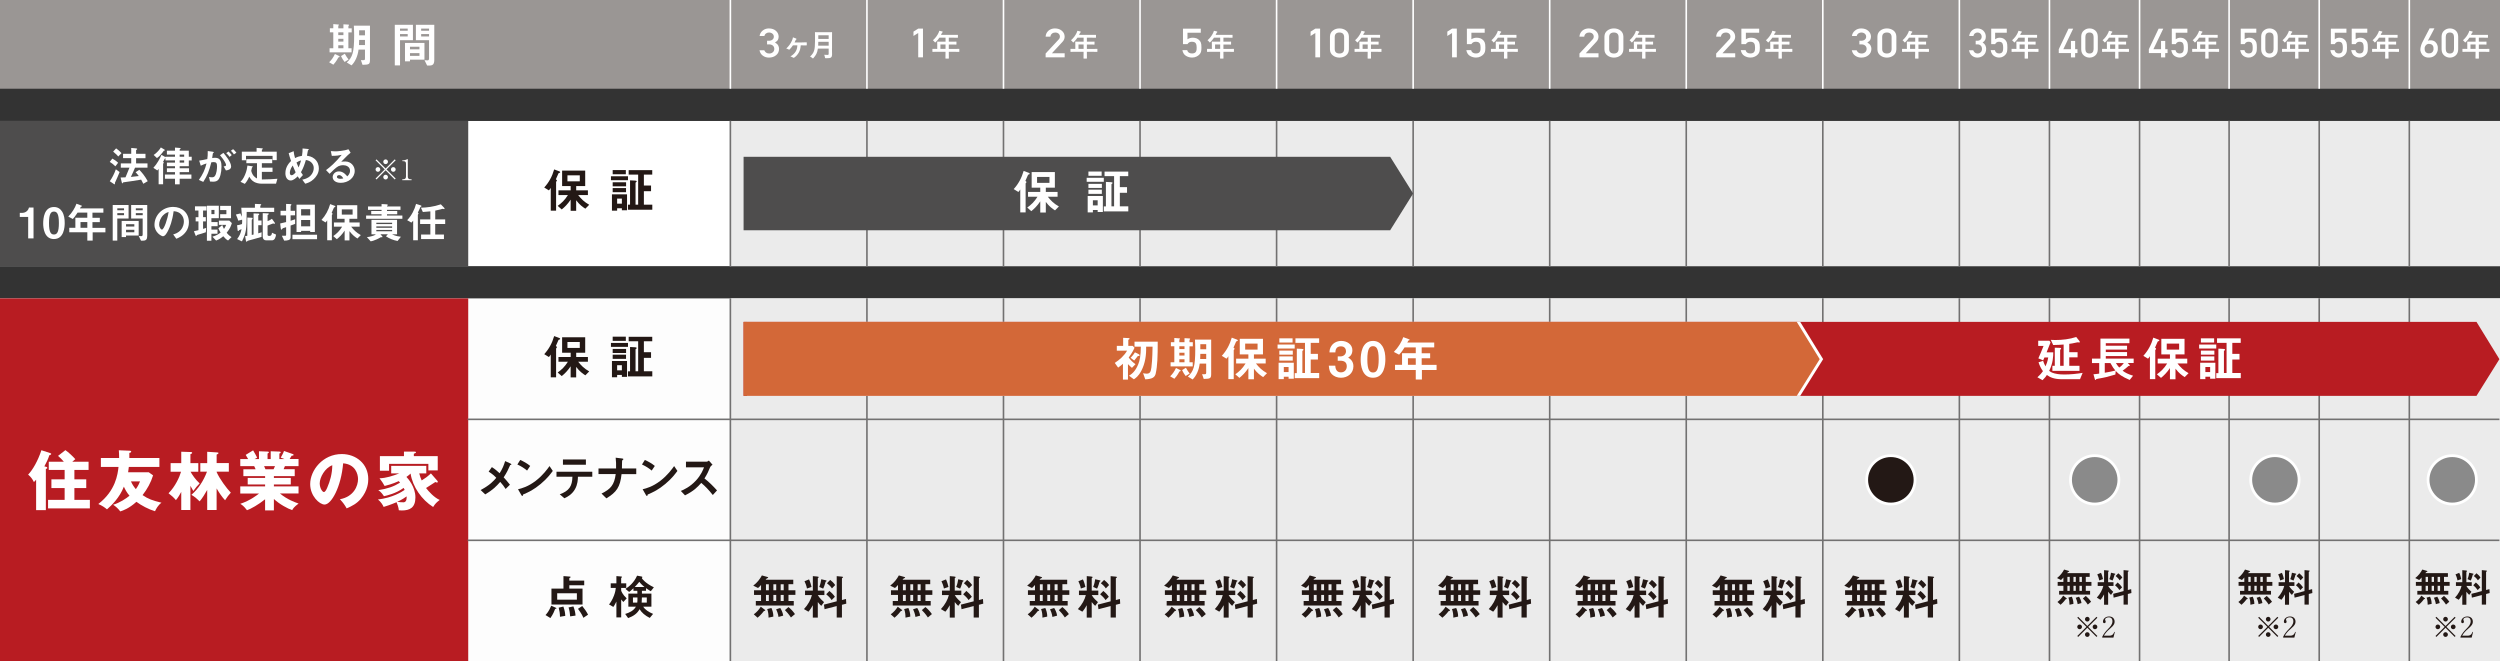 <?xml version="1.0" encoding="UTF-8"?><svg id="_レイヤー_2" xmlns="http://www.w3.org/2000/svg" viewBox="0 0 1022.31 270.42"><rect x="0" y="0" width="1022.31" height="270.42" fill="#333333" stroke="none"/><defs><style>.cls-1{fill:#8a8a8a;}.cls-1,.cls-2,.cls-3,.cls-4{stroke-miterlimit:10;}.cls-1,.cls-3,.cls-4{stroke:#fff;}.cls-1,.cls-4{stroke-width:1.15px;}.cls-5{fill:#ebebeb;}.cls-2{stroke:#727171;}.cls-2,.cls-3{fill:none;stroke-width:.66px;}.cls-6{fill:#9a9694;}.cls-7,.cls-4{fill:#231815;}.cls-8{fill:#d36838;}.cls-9{fill:#fff;}.cls-10{opacity:.99;}.cls-11{fill:#4e4d4d;}.cls-12{fill:#b81c22;}</style></defs><g id="_背景"><g class="cls-10"><rect class="cls-9" y="122.02" width="1022.31" height="148.4"/></g><rect class="cls-9" y="49.47" width="1022.31" height="59.36"/><rect class="cls-5" x="298.44" y="49.47" width="723.87" height="59.36"/><rect class="cls-5" x="298.44" y="122.02" width="723.87" height="148.4"/><line class="cls-2" x1="298.67" y1="121.96" x2="298.67" y2="270.42"/><line class="cls-2" x1="354.51" y1="121.96" x2="354.51" y2="270.42"/><line class="cls-2" x1="410.35" y1="121.96" x2="410.35" y2="270.42"/><line class="cls-2" x1="466.19" y1="121.96" x2="466.19" y2="270.42"/><line class="cls-2" x1="522.03" y1="121.96" x2="522.03" y2="270.42"/><line class="cls-2" x1="577.87" y1="121.96" x2="577.87" y2="270.42"/><line class="cls-2" x1="633.71" y1="121.96" x2="633.71" y2="270.42"/><line class="cls-2" x1="689.55" y1="121.96" x2="689.55" y2="270.42"/><line class="cls-2" x1="745.39" y1="121.96" x2="745.39" y2="270.42"/><line class="cls-2" x1="801.23" y1="121.96" x2="801.23" y2="270.42"/><line class="cls-2" x1="838.07" y1="121.96" x2="838.07" y2="270.42"/><line class="cls-2" x1="874.92" y1="121.96" x2="874.92" y2="270.42"/><line class="cls-2" x1="911.53" y1="121.96" x2="911.53" y2="270.42"/><line class="cls-2" x1="948.38" y1="121.96" x2="948.38" y2="270.42"/><line class="cls-2" x1="985.23" y1="121.96" x2="985.23" y2="270.42"/><rect class="cls-12" y="122.02" width="191.47" height="148.4"/><polygon class="cls-12" points="1012.69 161.89 304.07 161.89 304.07 131.61 1012.69 131.61 1022.07 146.87 1012.69 161.89"/><polygon class="cls-9" points="736.14 161.89 305.48 161.89 305.48 131.61 736.14 131.61 745.53 146.87 736.14 161.89"/><polygon class="cls-8" points="734.73 161.89 304.07 161.89 304.07 131.61 734.73 131.61 744.12 146.87 734.73 161.89"/><rect class="cls-11" y="49.47" width="191.47" height="59.36"/><path class="cls-9" d="M47.17,68.02c-.74-.78-1.4-1.28-2.29-1.82l1.06-1.35c.76.4,1.7,1.04,2.36,1.71l-1.13,1.45ZM47.19,74.33c-.07.14-.23.43-.23.54,0,.05.07.26.07.31s-.03.19-.16.19-.26-.1-.4-.19l-1.58-1.07c.87-1.21,1.84-3,2.48-4.88l1.54,1.13c-.47,1.19-1.42,3.39-1.73,3.98ZM48.35,63.99c-.31-.38-.81-.97-2.08-1.99l1.21-1.33c.57.4,1.44,1.09,2.2,1.96l-1.33,1.37ZM58.6,75.14c-.4-.85-.68-1.3-.88-1.68-2.7.45-4.29.69-7.01,1.06-.35.05-.4.05-.43.17-.09.23-.12.29-.23.29-.14,0-.21-.26-.24-.36l-.5-2.03c.71,0,1.58-.05,2.01-.07.71-1.65,1.18-2.84,1.63-3.97h-3.55v-1.73h4.26v-2.15h-3.34v-1.78h3.34v-2.39l1.82.16c.31.04.62.05.62.28,0,.09-.07.17-.21.26-.19.14-.24.19-.24.26v1.44h3.84v1.78h-3.84v2.15h4.66v1.73h-5.09c-.54,1.28-1.09,2.55-1.7,3.79,1.78-.16,2.34-.23,3.24-.36-.59-.78-.88-1.12-1.32-1.56l1.52-1c1.06,1.11,2.17,2.36,3.45,4.66l-1.8,1.06Z"/><path class="cls-9" d="M77.21,65.6v2.37h-3.74v.83h3.83v1.59h-3.83v.99h4.8v1.7h-4.8v2.29h-1.91v-2.29h-4.12v-1.7h4.12v-.99h-3.31v-1.59h3.31v-.83h-3.31v-1.49h3.31v-.88h-3.9v-.9s-.19.07-.23.12c-.22.38-.55,1-.76,1.39.1.04.31.1.31.29,0,.05-.02.1-.14.26-.12.16-.14.26-.14.33v8.26h-1.83v-6.29c-.19.24-.31.38-.54.64l-1.61-1.07c1.64-1.82,2.67-3.79,3.31-5.32l1.63.95v-.17h3.9v-.88h-3.31v-1.59h3.31v-1.28l1.97.16c.19.02.35.07.35.22,0,.07-.05.1-.1.14-.29.21-.31.23-.31.36v.4h3.74v2.48h1.19v1.51h-1.19ZM66.94,61.68c-.28.36-.33.47-.4.57-.66.88-1.39,1.73-2.36,2.39l-1.35-1.28c.52-.36,1.97-1.39,2.94-3.07l1.37.81c.07.04.28.16.28.29,0,.17-.29.21-.49.28ZM75.31,63.21h-1.84v.88h1.84v-.88ZM75.31,65.6h-1.84v.88h1.84v-.88Z"/><path class="cls-9" d="M89.15,73.62c-.36.36-.93.68-1.97.68-.52,0-.99-.03-1.3-.07l-.42-1.87c.31.07.67.14,1.18.14.54,0,.88-.1,1.19-.49.78-.97.92-3.15.92-3.98,0-1.33-.33-1.75-1.4-1.75-.38,0-.73.05-.94.09-.88,3.55-1.71,5.63-3.29,8.02l-1.8-.81c1.63-2.32,2.44-4.04,3.13-6.75-.93.29-1.49.52-2.36.94l-.64-2.08c1.32-.21,1.91-.33,3.33-.64.14-1.11.19-1.84.17-3.29l2.08.29c.22.04.42.12.42.26,0,.07-.02.09-.19.19q-.21.14-.24.36c-.09.69-.12,1-.26,1.78.28-.05.76-.12,1.26-.12,2.34,0,2.55,2.06,2.55,3.6,0,2.49-.61,4.73-1.42,5.51ZM92.38,69.7l-.92-1.65c.62-.09.99-.17.99-.59s-.66-1.85-2.49-3.98l1.4-.97c.8.95,3.15,3.74,3.15,5.58,0,1.32-1.49,1.52-2.13,1.61ZM93.88,64.16c-.43-.62-.83-1.06-1.37-1.52l.93-.69c.49.43.95.97,1.33,1.47l-.9.75ZM95.65,63.14c-.35-.57-.76-1.06-1.23-1.49l.9-.66c.47.38.92.87,1.35,1.46l-1.02.69Z"/><path class="cls-9" d="M112.88,75.11h-6.01c-.95,0-2.11-.26-2.91-.71-1.14-.62-1.68-1.56-2.03-2.15-.68,1.49-1.16,2.17-1.82,2.94l-1.78-.85c.62-.64,1.16-1.21,1.85-2.84.71-1.65.87-2.82,1-3.81l1.99.31c.07.02.22.07.22.17s-.17.17-.35.33c-.07.24-.19.88-.31,1.37.52,1.97,1.51,2.65,2.36,3.12v-6.25h-4.36v-1.66h10.58v1.66h-4.23v1.82h4.36v1.73h-4.36v3.1c2.63-.02,4.61-.14,6.36-.29l-.57,2.01ZM111.46,65.48v-1.75h-10.86v1.8h-1.71v-3.52h6.04v-1.54l2.29.19c.07,0,.26.05.26.23,0,.1-.23.21-.4.35v.78h6.08v3.46h-1.7Z"/><path class="cls-9" d="M128.41,73.15c-1.42,1.37-2.81,1.75-3.6,1.97l-1.2-1.66c.78-.16,2.11-.43,3.29-1.54,1.02-.99,1.4-2.2,1.4-3.22,0-1.51-1.13-3.03-3.22-3.27-.52,1.75-1,3.22-2.01,4.97.33.54.5.8.8,1.18l-1.44,1.58c-.26-.35-.43-.61-.69-1.06-.5.5-1.71,1.71-2.86,1.71-1.21,0-2.18-1.09-2.18-2.96,0-2.72,1.66-4.36,2.32-5.02-.49-1.4-.75-2.27-.97-3.19l2.03-.81c.1,1.04.26,1.73.57,2.82,1-.52,1.7-.74,2.84-.94.21-1.35.24-2.06.24-3l2.01.19c.16.02.55.05.55.26,0,.09-.07.12-.24.24-.05.03-.14.1-.14.17-.21,1.21-.23,1.33-.4,2.11.76.12,1.99.31,3.13,1.28,1.33,1.14,1.75,2.7,1.75,3.91,0,2.06-1.23,3.53-1.99,4.26ZM119.69,67.68c-1.09,1.47-1.16,2.6-1.16,3.01,0,.5.21.97.68.97.73,0,1.44-.88,1.68-1.19-.36-.78-.64-1.39-1.2-2.79ZM121.24,66.45c.24.66.5,1.28.85,2.03.47-1.06.71-1.78,1.02-2.89-.62.16-1,.31-1.87.87Z"/><path class="cls-9" d="M139.31,74.76c-2.16,0-3.27-1.09-3.27-2.37,0-.99.85-2.3,2.54-2.3,1.8,0,2.93,1.42,3.41,2.03.38-.35,1.14-1.07,1.14-2.3,0-1.71-1.68-2.27-2.81-2.27-.75,0-1.56.21-1.97.43-1.07.57-2.6,2.11-3.57,3.1l-1.46-1.52c1.8-1.35,3.64-2.89,6.41-6.25-1.04.24-1.99.42-4.05.43l-.4-1.94c.42.03,1.4.1,1.94.1.66,0,3.6-.22,5.25-.87l.9,1.4c-1.04.87-1.33,1.14-3.84,3.71.57-.09,1.42-.1,1.68-.1,2.36,0,3.84,1.92,3.84,3.83,0,2.88-2.7,4.9-5.75,4.9ZM138.65,71.61c-.71,0-.87.5-.87.73,0,.61.8.78,1.42.78.55,0,.94-.1,1.18-.16-.23-.4-.75-1.35-1.73-1.35Z"/><path class="cls-9" d="M11.52,97.51v-8.8h-3.43v-1.65h1c.92,0,2.37-.55,2.75-2.2h1.87v12.64h-2.2Z"/><path class="cls-9" d="M22.06,97.76c-4.02,0-4.4-4.71-4.4-6.34,0-2.08.36-6.77,4.4-6.77,1.59,0,2.65.78,3.33,1.85.87,1.39,1.07,3.07,1.07,4.69s-.26,6.56-4.4,6.56ZM22.03,86.52c-1.16,0-1.99.85-1.99,4.68-.02,4,.9,4.69,2.03,4.69,1.26,0,2.01-.97,2.01-4.69,0-4-.9-4.68-2.04-4.68Z"/><path class="cls-9" d="M37.89,94.99v3.41h-2.18v-3.41h-7.38v-1.84h2.49v-4.12h4.88v-2.08h-3.98c-.99,1.58-1.52,2.15-1.94,2.6l-1.87-.99c1.61-1.63,2.74-3.52,3.36-5.26l2.13.8c.09.03.12.1.12.16s-.04.12-.09.16c-.05.02-.33.09-.36.14-.04,0-.35.59-.38.66h9.59v1.75h-4.47v2.08h3.01v1.78h-3.01v2.34h5.3v1.84h-5.23ZM35.71,90.81h-2.79v2.34h2.79v-2.34Z"/><path class="cls-9" d="M47.96,89.36v9.02h-1.87v-14.55h6.49v5.52h-4.62ZM50.72,85.2h-2.75v.78h2.75v-.78ZM50.72,87.16h-2.75v.85h2.75v-.85ZM51.53,96.32v.61h-1.78v-6.58h6.96v5.97h-5.18ZM54.93,91.69h-3.39v.94h3.39v-.94ZM54.93,93.98h-3.39v.99h3.39v-.99ZM58.49,98.41h-.83l-.94-1.91c.29.04.66.07,1,.07.31,0,.62-.07.62-.67v-6.55h-4.71v-5.52h6.58v12.54c0,1.52-.47,2.04-1.73,2.04ZM58.36,85.2h-2.82v.78h2.82v-.78ZM58.36,87.16h-2.82v.85h2.82v-.85Z"/><path class="cls-9" d="M76.14,94.59c-1.3,1.92-3.1,2.67-4.04,3.05l-1.28-1.78c.78-.23,2.06-.59,3.12-1.85,1.06-1.25,1.25-2.68,1.25-3.45,0-.95-.28-2.11-1.25-3.03-1.09-1.04-2.3-1.11-2.94-1.16-.55,4.12-1.58,6.55-2.15,7.71-.52,1.07-1.32,2.53-2.22,2.53-.62,0-3.46-1.56-3.46-4.66,0-3.85,3.17-7.34,7.64-7.34,3.6,0,6.44,2.44,6.44,6.3,0,1.52-.47,2.74-1.11,3.69ZM66.82,87.92c-1.23,1.18-1.73,2.79-1.73,3.84,0,1.4.8,2.13,1.11,2.13.9,0,2.39-4.52,2.74-7.22-.5.17-1.28.43-2.11,1.25Z"/><path class="cls-9" d="M83.04,86.08v2.72h1.13v1.73h-1.13v3.07c.59-.17.9-.28,1.25-.4l-.12,1.77c-1.13.4-2.25.75-3.41,1.06-.26.07-.29.07-.35.22-.09.26-.09.29-.17.29-.12,0-.23-.1-.33-.4l-.61-1.59c.73-.16,1.09-.24,1.85-.43v-3.58h-1.14v-1.73h1.14v-2.72h-1.42v-1.71h4.71v1.71h-1.4ZM86.45,89.22v1.59h2.55v1.68h-2.55v1.39h2.49v1.7h-2.49v2.86h-1.84v-14.31h4.87v5.09h-3.03ZM87.7,85.86h-1.25v1.71h1.25v-1.71ZM92.69,95.19c.87,1.02,1.4,1.42,1.99,1.77l-1.42,1.39c-.71-.36-1.3-.97-1.96-1.75-.92.76-1.7,1.3-2.93,1.77l-1.52-1.59c1.64-.47,2.48-1,3.36-1.68-.29-.47-.64-1.04-.9-1.75l1.59-1.33c.09.31.24.8.69,1.61.43-.62.64-1.06.88-1.68h-2.96v-1.73h4.26l1.04,1c-.29,1.02-.66,2.18-2.13,3.98ZM90.02,89.22v-1.63h2.55v-1.68h-2.55v-1.73h4.45v5.04h-4.45Z"/><path class="cls-9" d="M100.87,86.67c-.02,7.31-.19,8.52-1.94,12.04l-1.97-.94c1.07-1.44,1.47-2.42,1.82-4.07-.29.14-.5.23-.55.24-.42.14-.47.16-.57.35-.09.14-.14.21-.28.21-.12,0-.17-.09-.21-.33l-.22-2.06c.4-.05,1.18-.16,2.01-.49.09-.69.07-1.07.05-1.78l-1.58.4c-.21-.68-.59-1.77-.97-2.51l1.84-.45c.38.73.54,1.07.64,1.37-.14-2.22-.19-2.88-.28-3.71h5.58v-1.56l2.18.09c.16,0,.4.04.4.24,0,.17-.38.33-.38.5v.73h5.68v1.73h-11.24ZM106.94,96.87c-1.75.57-3.64,1-5.37,1.51-.14.03-.38.14-.54.31-.14.16-.14.17-.22.17-.07,0-.16-.02-.23-.38l-.35-1.92c.33-.05.75-.12.9-.14v-7.46l1.85.09c.17,0,.35.05.35.24s-.19.35-.38.61v6.17c.21-.05.5-.1.74-.16v-8.64l1.92.07c.16,0,.42.04.42.26,0,.17-.21.23-.42.49v2.08h1.35v1.91h-1.35v3.34c.57-.16.92-.26,1.37-.43l-.05,1.91ZM111.18,98.28h-2.39c-.85,0-1.35-.59-1.35-1.54v-9.58l2.06.09c.17,0,.42.03.42.24,0,.22-.29.24-.5.47v2.46c.64-.23,1.23-.54,1.78-.95l1.16,1.61c.09.12.1.24.1.26,0,.09-.09.17-.17.17s-.5-.12-.59-.12c-.07,0-.14.04-.33.1-.28.12-1.65.62-1.96.75v3.76c0,.4.4.47.69.47.97,0,1.06-.73,1.11-1.3l1.68.76c-.17,1.13-.54,2.36-1.71,2.36Z"/><path class="cls-9" d="M118.83,92.25v4.87c0,1.07-1.18,1.26-2.63,1.28l-.95-2.01c.4.02.78.02,1.33.02.33,0,.42-.1.42-.47v-3.05c-.21.07-1.21.4-1.3.42-.1.05-.17.12-.23.21-.24.35-.28.38-.36.38-.19,0-.28-.17-.33-.68l-.21-1.84c.35-.09,2.04-.49,2.42-.57v-2.74h-2.27v-1.87h2.27v-2.81l1.56.05c.21,0,.62.05.62.24,0,.1-.05.19-.17.31-.14.12-.17.19-.17.28v1.92h1.82v1.87h-1.82v2.22c.26-.09,1.56-.52,1.85-.61v1.87c-.49.19-1.21.45-1.85.69ZM119.59,97.81v-1.83h10.06v1.83h-10.06ZM126.85,94.86v-.45h-3.72v.45h-1.87v-11.17h7.5v11.17h-1.91ZM126.85,85.56h-3.72v2.55h3.72v-2.55ZM126.85,89.96h-3.72v2.6h3.72v-2.6Z"/><path class="cls-9" d="M136.89,84.72c-.28.07-.31.12-.42.38-.24.55-.42,1-.85,1.94.16.1.38.24.38.43,0,.07-.05.16-.1.21-.17.19-.19.21-.19.29v10.27h-1.91v-8.16c-.24.4-.43.62-.68.88l-1.66-1.02c1.66-1.82,2.82-3.93,3.55-6.48l1.85.69c.19.07.29.19.29.31,0,.16-.16.21-.28.24ZM146.17,97.53c-.87-.55-2.04-1.37-3.27-3.01v3.78h-1.97v-3.98c-1.09,1.65-2.15,2.65-3.19,3.5l-1.46-1.28c1.39-1,2.49-1.99,3.65-3.86h-3.38v-1.7h4.36v-1.52h-3.07v-5.54h8.26v5.54h-3.22v1.52h4.19v1.7h-3.48c1.09,1.39,2.11,2.42,3.95,3.46l-1.39,1.4ZM144.19,85.62h-4.42v2.13h4.42v-2.13Z"/><path class="cls-9" d="M149.71,89.48v-1.33h6.32v-.54h-4.23v-1.33h4.23v-.47h-5.54v-1.37h5.54v-.99l1.92.09c.12,0,.66.05.66.31,0,.07-.05.12-.17.21-.19.12-.19.14-.19.38h5.52v1.37h-5.52v.47h4.19v1.33h-4.19v.54h6.29v1.33h-14.83ZM162.55,98.54c-1.7-.31-3.34-.99-4.73-1.9l.78-.83h-3.01l.64.73c.09.09.19.19.19.35,0,.12-.16.14-.26.14s-.26-.04-.38-.05c-.62.4-1.52.8-1.82.94-1.23.54-1.71.64-2.37.78l-1.56-1.73c.55-.07,1.2-.14,2.15-.43.83-.24,1.02-.36,1.54-.71h-1.82v-5.91h10.46v5.91h-2.04c1.4.71,2.93.9,3.62.99l-1.39,1.75ZM160.35,91.09h-6.46v.55h6.46v-.55ZM160.35,92.58h-6.46v.57h6.46v-.57ZM160.35,94.03h-6.46v.55h6.46v-.55Z"/><path class="cls-9" d="M172.19,84.49c-.21.1-.26.12-.33.29-.38.9-.61,1.44-1,2.13.09.07.28.17.28.38,0,.07-.04.16-.1.24-.02.03-.17.24-.17.29v10.43h-1.91v-8.02c-.26.31-.47.54-.73.8l-1.73-.99c1.75-1.8,3.03-4.33,3.64-6.67l1.84.59c.09.03.38.12.38.31,0,.09-.05.16-.16.21ZM177.97,91.61v4.29h3.57v1.87h-9.35v-1.87h3.79v-4.29h-4.19v-1.89h4.19v-3.29c-.88.09-1.68.17-3.07.26l-.78-1.75c2.42-.07,5.11-.36,8.14-1.39l1.32,1.39c.07.07.21.22.21.38,0,0-.02.19-.22.19-.09,0-.47-.12-.57-.12-.16,0-.87.24-1.04.28-.14.03-1.02.26-1.99.45v3.6h4.07v1.89h-4.07Z"/><line class="cls-2" x1="1022.07" y1="171.48" x2="191.23" y2="171.48"/><line class="cls-2" x1="1022.07" y1="220.95" x2="191.23" y2="220.95"/><path class="cls-7" d="M322.43,243.28v2.49h2.16v1.84h-15.52v-1.84h2.14v-2.49h-2.87v-1.9h2.87v-2.18c-.43.53-.81.89-1.23,1.25l-1.96-.97c1.62-1.21,2.79-2.77,3.54-4.18l2.24.63s.34.1.34.28q0,.1-.46.28c-.14.06-.26.12-.61.57h11.32v1.84h-1.96v2.47h2.83v1.9h-2.83ZM312.73,249.79c-.28.02-.3.02-.38.12-1.13,1.48-2.16,2.36-2.55,2.69l-1.56-1.39c1.25-.89,2.18-2,2.87-3.11l1.6,1.21c.18.14.22.22.22.3,0,.14-.14.16-.2.18ZM314.39,238.91h-1.17v2.47h1.17v-2.47ZM314.39,243.28h-1.17v2.49h1.17v-2.49ZM314.28,252.56c-.02-1.33-.12-2.28-.55-3.5l1.72-.44c.4.91.81,2.1.79,3.52l-1.96.42ZM317.42,238.91h-1.17v2.47h1.17v-2.47ZM317.42,243.28h-1.17v2.49h1.17v-2.49ZM318.35,252.28c-.18-1.38-.71-2.59-.97-3.13l1.68-.53c.32.5,1.03,1.72,1.21,3.13l-1.92.53ZM320.47,238.91h-1.23v2.47h1.23v-2.47ZM320.47,243.28h-1.23v2.49h1.23v-2.49ZM323.44,252.5c-1.03-1.54-1.86-2.39-2.47-3.01l1.46-1.25c.97.81,1.78,1.62,2.65,2.87l-1.64,1.38Z"/><path class="cls-7" d="M334.42,243.34c.69,1.27,2.04,2.43,2.55,2.89l-1.13,1.52c-.36-.34-.95-.89-1.42-1.56v6.37h-2.04v-5.07c-.36.69-1.07,1.86-1.8,2.65l-1.82-1.07c1.7-1.8,2.83-3.92,3.25-5.74h-2.81v-1.82h3.19v-5.92l1.78.16c.53.04.61.16.61.28,0,.08-.04.16-.16.24-.16.12-.2.14-.2.24v5.01h2.69v1.82h-2.69ZM329.99,240.67c-.2-1.09-.63-2.26-1.01-2.99l1.86-.75c.53,1.11.85,2.39,1.01,3.07l-1.86.67ZM337.84,237.74c-.2.1-.22.12-.24.18-.06.2-.44,1.74-.99,2.79l-1.6-.69c.5-1.13.73-2.47.83-3.15l1.66.38c.42.1.53.16.53.28,0,.1-.16.2-.2.22ZM344.29,247.3v5.22h-2.14v-4.69l-4.97,1.29-.24-1.88,5.21-1.35v-10.29l2.12.2c.4.04.48.12.48.24,0,.08-.06.12-.14.18-.2.14-.32.22-.32.3v8.85l1.66-.44.12,1.92-1.78.46ZM340.08,245.38c-.57-.85-1.41-1.74-2.22-2.38l1.31-1.35c.77.61,1.64,1.48,2.24,2.38l-1.33,1.35ZM340.2,240.61c-.61-.95-1.48-1.68-2.04-2.1l1.33-1.37c.59.46,1.41,1.17,2.04,2.1l-1.33,1.37Z"/><path class="cls-7" d="M378.43,243.28v2.49h2.16v1.84h-15.52v-1.84h2.14v-2.49h-2.87v-1.9h2.87v-2.18c-.43.53-.81.89-1.23,1.25l-1.96-.97c1.62-1.21,2.79-2.77,3.54-4.18l2.24.63s.34.1.34.28q0,.1-.46.28c-.14.06-.26.12-.61.57h11.32v1.84h-1.96v2.47h2.83v1.9h-2.83ZM368.73,249.79c-.28.02-.3.02-.38.12-1.13,1.48-2.16,2.36-2.55,2.69l-1.56-1.39c1.25-.89,2.18-2,2.87-3.11l1.6,1.21c.18.14.22.22.22.3,0,.14-.14.16-.2.18ZM370.4,238.91h-1.17v2.47h1.17v-2.47ZM370.4,243.28h-1.17v2.49h1.17v-2.49ZM370.28,252.56c-.02-1.33-.12-2.28-.55-3.5l1.72-.44c.4.91.81,2.1.79,3.52l-1.96.42ZM373.42,238.91h-1.17v2.47h1.17v-2.47ZM373.42,243.28h-1.17v2.49h1.17v-2.49ZM374.35,252.28c-.18-1.38-.71-2.59-.97-3.13l1.68-.53c.32.5,1.03,1.72,1.21,3.13l-1.92.53ZM376.47,238.91h-1.23v2.47h1.23v-2.47ZM376.47,243.28h-1.23v2.49h1.23v-2.49ZM379.44,252.5c-1.03-1.54-1.86-2.39-2.47-3.01l1.46-1.25c.97.81,1.78,1.62,2.65,2.87l-1.64,1.38Z"/><path class="cls-7" d="M390.42,243.34c.69,1.27,2.04,2.43,2.55,2.89l-1.13,1.52c-.36-.34-.95-.89-1.42-1.56v6.37h-2.04v-5.07c-.36.69-1.07,1.86-1.8,2.65l-1.82-1.07c1.7-1.8,2.83-3.92,3.25-5.74h-2.81v-1.82h3.19v-5.92l1.78.16c.53.04.61.16.61.28,0,.08-.04.16-.16.24-.16.12-.2.14-.2.24v5.01h2.69v1.82h-2.69ZM385.99,240.67c-.2-1.09-.63-2.26-1.01-2.99l1.86-.75c.53,1.11.85,2.39,1.01,3.07l-1.86.67ZM393.84,237.74c-.2.1-.22.12-.24.18-.06.2-.44,1.74-.99,2.79l-1.6-.69c.5-1.13.73-2.47.83-3.15l1.66.38c.42.1.53.16.53.28,0,.1-.16.2-.2.22ZM400.3,247.3v5.22h-2.14v-4.69l-4.97,1.29-.24-1.88,5.21-1.35v-10.29l2.12.2c.4.04.48.12.48.24,0,.08-.06.12-.14.18-.2.14-.32.22-.32.3v8.85l1.66-.44.12,1.92-1.78.46ZM396.08,245.38c-.57-.85-1.41-1.74-2.22-2.38l1.31-1.35c.77.61,1.64,1.48,2.24,2.38l-1.33,1.35ZM396.2,240.61c-.61-.95-1.48-1.68-2.04-2.1l1.33-1.37c.59.46,1.41,1.17,2.04,2.1l-1.33,1.37Z"/><path class="cls-7" d="M434.44,243.28v2.49h2.16v1.84h-15.52v-1.84h2.14v-2.49h-2.87v-1.9h2.87v-2.18c-.43.53-.81.89-1.23,1.25l-1.96-.97c1.62-1.21,2.79-2.77,3.54-4.18l2.24.63s.34.1.34.28q0,.1-.46.28c-.14.06-.26.12-.61.57h11.32v1.84h-1.96v2.47h2.83v1.9h-2.83ZM424.74,249.79c-.28.02-.3.02-.38.12-1.13,1.48-2.16,2.36-2.55,2.69l-1.56-1.39c1.25-.89,2.18-2,2.87-3.11l1.6,1.21c.18.14.22.22.22.3,0,.14-.14.16-.2.18ZM426.4,238.91h-1.17v2.47h1.17v-2.47ZM426.4,243.28h-1.17v2.49h1.17v-2.49ZM426.28,252.56c-.02-1.33-.12-2.28-.55-3.5l1.72-.44c.4.91.81,2.1.79,3.52l-1.96.42ZM429.43,238.91h-1.17v2.47h1.17v-2.47ZM429.43,243.28h-1.17v2.49h1.17v-2.49ZM430.36,252.28c-.18-1.38-.71-2.59-.97-3.13l1.68-.53c.32.5,1.03,1.72,1.21,3.13l-1.92.53ZM432.48,238.91h-1.23v2.47h1.23v-2.47ZM432.48,243.28h-1.23v2.49h1.23v-2.49ZM435.45,252.5c-1.03-1.54-1.86-2.39-2.47-3.01l1.46-1.25c.97.81,1.78,1.62,2.65,2.87l-1.64,1.38Z"/><path class="cls-7" d="M446.43,243.34c.69,1.27,2.04,2.43,2.55,2.89l-1.13,1.52c-.36-.34-.95-.89-1.42-1.56v6.37h-2.04v-5.07c-.36.69-1.07,1.86-1.8,2.65l-1.82-1.07c1.7-1.8,2.83-3.92,3.25-5.74h-2.81v-1.82h3.19v-5.92l1.78.16c.53.04.61.16.61.28,0,.08-.04.16-.16.24-.16.12-.2.14-.2.24v5.01h2.69v1.82h-2.69ZM441.99,240.67c-.2-1.09-.63-2.26-1.01-2.99l1.86-.75c.53,1.11.85,2.39,1.01,3.07l-1.86.67ZM449.85,237.74c-.2.1-.22.12-.24.18-.06.2-.44,1.74-.99,2.79l-1.6-.69c.5-1.13.73-2.47.83-3.15l1.66.38c.42.1.53.16.53.28,0,.1-.16.2-.2.22ZM456.3,247.3v5.22h-2.14v-4.69l-4.97,1.29-.24-1.88,5.21-1.35v-10.29l2.12.2c.4.04.48.12.48.24,0,.08-.06.12-.14.18-.2.14-.32.22-.32.3v8.85l1.66-.44.12,1.92-1.78.46ZM452.09,245.38c-.57-.85-1.41-1.74-2.22-2.38l1.31-1.35c.77.61,1.64,1.48,2.24,2.38l-1.33,1.35ZM452.2,240.61c-.61-.95-1.48-1.68-2.04-2.1l1.33-1.37c.59.46,1.41,1.17,2.04,2.1l-1.33,1.37Z"/><path class="cls-7" d="M490.44,243.28v2.49h2.16v1.84h-15.52v-1.84h2.14v-2.49h-2.87v-1.9h2.87v-2.18c-.43.53-.81.89-1.23,1.25l-1.96-.97c1.62-1.21,2.79-2.77,3.54-4.18l2.24.63s.34.1.34.28q0,.1-.46.28c-.14.06-.26.12-.61.57h11.32v1.84h-1.96v2.47h2.83v1.9h-2.83ZM480.74,249.79c-.28.02-.3.02-.38.12-1.13,1.48-2.16,2.36-2.55,2.69l-1.56-1.39c1.25-.89,2.18-2,2.87-3.11l1.6,1.21c.18.14.22.22.22.3,0,.14-.14.16-.2.18ZM482.41,238.91h-1.17v2.47h1.17v-2.47ZM482.41,243.28h-1.17v2.49h1.17v-2.49ZM482.29,252.56c-.02-1.33-.12-2.28-.55-3.5l1.72-.44c.4.91.81,2.1.79,3.52l-1.96.42ZM485.44,238.91h-1.17v2.47h1.17v-2.47ZM485.44,243.28h-1.17v2.49h1.17v-2.49ZM486.36,252.28c-.18-1.38-.71-2.59-.97-3.13l1.68-.53c.32.5,1.03,1.72,1.21,3.13l-1.92.53ZM488.48,238.91h-1.23v2.47h1.23v-2.47ZM488.48,243.28h-1.23v2.49h1.23v-2.49ZM491.45,252.5c-1.03-1.54-1.86-2.39-2.47-3.01l1.46-1.25c.97.81,1.78,1.62,2.65,2.87l-1.64,1.38Z"/><path class="cls-7" d="M502.43,243.34c.69,1.27,2.04,2.43,2.55,2.89l-1.13,1.52c-.36-.34-.95-.89-1.42-1.56v6.37h-2.04v-5.07c-.36.69-1.07,1.86-1.8,2.65l-1.82-1.07c1.7-1.8,2.83-3.92,3.25-5.74h-2.81v-1.82h3.19v-5.92l1.78.16c.53.04.61.16.61.28,0,.08-.04.16-.16.24-.16.12-.2.14-.2.24v5.01h2.69v1.82h-2.69ZM498,240.67c-.2-1.09-.63-2.26-1.01-2.99l1.86-.75c.53,1.11.85,2.39,1.01,3.07l-1.86.67ZM505.86,237.74c-.2.1-.22.12-.24.18-.06.2-.44,1.74-.99,2.79l-1.6-.69c.5-1.13.73-2.47.83-3.15l1.66.38c.42.1.53.16.53.28,0,.1-.16.2-.2.22ZM512.31,247.3v5.22h-2.14v-4.69l-4.97,1.29-.24-1.88,5.21-1.35v-10.29l2.12.2c.4.04.48.12.48.24,0,.08-.06.12-.14.18-.2.14-.32.22-.32.3v8.85l1.66-.44.12,1.92-1.78.46ZM508.09,245.38c-.57-.85-1.41-1.74-2.22-2.38l1.31-1.35c.77.61,1.64,1.48,2.24,2.38l-1.33,1.35ZM508.21,240.61c-.61-.95-1.48-1.68-2.04-2.1l1.33-1.37c.59.46,1.41,1.17,2.04,2.1l-1.33,1.37Z"/><path class="cls-7" d="M546.45,243.28v2.49h2.16v1.84h-15.52v-1.84h2.14v-2.49h-2.87v-1.9h2.87v-2.18c-.43.53-.81.89-1.23,1.25l-1.96-.97c1.62-1.21,2.79-2.77,3.54-4.18l2.24.63s.34.1.34.28q0,.1-.46.28c-.14.06-.26.12-.61.57h11.32v1.84h-1.96v2.47h2.83v1.9h-2.83ZM536.75,249.79c-.28.02-.3.02-.38.12-1.13,1.48-2.16,2.36-2.55,2.69l-1.56-1.39c1.25-.89,2.18-2,2.87-3.11l1.6,1.21c.18.14.22.22.22.3,0,.14-.14.16-.2.18ZM538.41,238.91h-1.17v2.47h1.17v-2.47ZM538.41,243.28h-1.17v2.49h1.17v-2.49ZM538.29,252.56c-.02-1.33-.12-2.28-.55-3.5l1.72-.44c.4.91.81,2.1.79,3.52l-1.96.42ZM541.44,238.91h-1.17v2.47h1.17v-2.47ZM541.44,243.28h-1.17v2.49h1.17v-2.49ZM542.37,252.28c-.18-1.38-.71-2.59-.97-3.13l1.68-.53c.32.5,1.03,1.72,1.21,3.13l-1.92.53ZM544.49,238.91h-1.23v2.47h1.23v-2.47ZM544.49,243.28h-1.23v2.49h1.23v-2.49ZM547.46,252.5c-1.03-1.54-1.86-2.39-2.47-3.01l1.46-1.25c.97.81,1.78,1.62,2.65,2.87l-1.64,1.38Z"/><path class="cls-7" d="M558.44,243.34c.69,1.27,2.04,2.43,2.55,2.89l-1.13,1.52c-.36-.34-.95-.89-1.42-1.56v6.37h-2.04v-5.07c-.36.69-1.07,1.86-1.8,2.65l-1.82-1.07c1.7-1.8,2.83-3.92,3.25-5.74h-2.81v-1.82h3.19v-5.92l1.78.16c.53.04.61.16.61.28,0,.08-.04.16-.16.24-.16.12-.2.14-.2.24v5.01h2.69v1.82h-2.69ZM554,240.67c-.2-1.09-.63-2.26-1.01-2.99l1.86-.75c.53,1.11.85,2.39,1.01,3.07l-1.86.67ZM561.86,237.74c-.2.1-.22.12-.24.18-.06.2-.44,1.74-.99,2.79l-1.6-.69c.5-1.13.73-2.47.83-3.15l1.66.38c.42.1.53.16.53.28,0,.1-.16.2-.2.22ZM568.31,247.3v5.22h-2.14v-4.69l-4.97,1.29-.24-1.88,5.21-1.35v-10.29l2.12.2c.4.04.48.12.48.24,0,.08-.06.12-.14.18-.2.14-.32.22-.32.3v8.85l1.66-.44.12,1.92-1.78.46ZM564.1,245.38c-.57-.85-1.41-1.74-2.22-2.38l1.31-1.35c.77.61,1.64,1.48,2.24,2.38l-1.33,1.35ZM564.22,240.61c-.61-.95-1.48-1.68-2.04-2.1l1.33-1.37c.59.46,1.41,1.17,2.04,2.1l-1.33,1.37Z"/><path class="cls-7" d="M602.46,243.28v2.49h2.16v1.84h-15.52v-1.84h2.14v-2.49h-2.87v-1.9h2.87v-2.18c-.43.53-.81.89-1.23,1.25l-1.96-.97c1.62-1.21,2.79-2.77,3.54-4.18l2.24.63s.34.1.34.28q0,.1-.46.28c-.14.06-.26.12-.61.57h11.32v1.84h-1.96v2.47h2.83v1.9h-2.83ZM592.76,249.79c-.28.02-.3.02-.38.12-1.13,1.48-2.16,2.36-2.55,2.69l-1.56-1.39c1.25-.89,2.18-2,2.87-3.11l1.6,1.21c.18.14.22.22.22.3,0,.14-.14.16-.2.18ZM594.42,238.91h-1.17v2.47h1.17v-2.47ZM594.42,243.28h-1.17v2.49h1.17v-2.49ZM594.3,252.56c-.02-1.33-.12-2.28-.55-3.5l1.72-.44c.4.91.81,2.1.79,3.52l-1.96.42ZM597.45,238.91h-1.17v2.47h1.17v-2.47ZM597.45,243.28h-1.17v2.49h1.17v-2.49ZM598.38,252.28c-.18-1.38-.71-2.59-.97-3.13l1.68-.53c.32.5,1.03,1.72,1.21,3.13l-1.92.53ZM600.5,238.91h-1.23v2.47h1.23v-2.47ZM600.5,243.28h-1.23v2.49h1.23v-2.49ZM603.47,252.5c-1.03-1.54-1.86-2.39-2.47-3.01l1.46-1.25c.97.81,1.78,1.62,2.65,2.87l-1.64,1.38Z"/><path class="cls-7" d="M614.44,243.34c.69,1.27,2.04,2.43,2.55,2.89l-1.13,1.52c-.36-.34-.95-.89-1.42-1.56v6.37h-2.04v-5.07c-.36.69-1.07,1.86-1.8,2.65l-1.82-1.07c1.7-1.8,2.83-3.92,3.25-5.74h-2.81v-1.82h3.19v-5.92l1.78.16c.53.04.61.16.61.28,0,.08-.04.16-.16.24-.16.12-.2.14-.2.24v5.01h2.69v1.82h-2.69ZM610.01,240.67c-.2-1.09-.63-2.26-1.01-2.99l1.86-.75c.53,1.11.85,2.39,1.01,3.07l-1.86.67ZM617.87,237.74c-.2.1-.22.12-.24.18-.06.2-.44,1.74-.99,2.79l-1.6-.69c.5-1.13.73-2.47.83-3.15l1.66.38c.42.1.53.16.53.28,0,.1-.16.2-.2.22ZM624.32,247.3v5.22h-2.14v-4.69l-4.97,1.29-.24-1.88,5.21-1.35v-10.29l2.12.2c.4.04.48.12.48.24,0,.08-.06.12-.14.18-.2.14-.32.22-.32.3v8.85l1.66-.44.12,1.92-1.78.46ZM620.11,245.38c-.57-.85-1.41-1.74-2.22-2.38l1.31-1.35c.77.61,1.64,1.48,2.24,2.38l-1.33,1.35ZM620.22,240.61c-.61-.95-1.48-1.68-2.04-2.1l1.33-1.37c.59.46,1.41,1.17,2.04,2.1l-1.33,1.37Z"/><path class="cls-7" d="M658.46,243.28v2.49h2.16v1.84h-15.52v-1.84h2.14v-2.49h-2.87v-1.9h2.87v-2.18c-.43.53-.81.89-1.23,1.25l-1.96-.97c1.62-1.21,2.79-2.77,3.54-4.18l2.24.63s.34.1.34.28q0,.1-.46.28c-.14.06-.26.12-.61.57h11.32v1.84h-1.96v2.47h2.83v1.9h-2.83ZM648.76,249.79c-.28.02-.3.02-.38.12-1.13,1.48-2.16,2.36-2.55,2.69l-1.56-1.39c1.25-.89,2.18-2,2.87-3.11l1.6,1.21c.18.14.22.22.22.3,0,.14-.14.16-.2.18ZM650.42,238.91h-1.17v2.47h1.17v-2.47ZM650.42,243.28h-1.17v2.49h1.17v-2.49ZM650.31,252.56c-.02-1.33-.12-2.28-.55-3.5l1.72-.44c.4.91.81,2.1.79,3.52l-1.96.42ZM653.45,238.91h-1.17v2.47h1.17v-2.47ZM653.45,243.28h-1.17v2.49h1.17v-2.49ZM654.38,252.28c-.18-1.38-.71-2.59-.97-3.13l1.68-.53c.32.5,1.03,1.72,1.21,3.13l-1.92.53ZM656.5,238.91h-1.23v2.47h1.23v-2.47ZM656.5,243.28h-1.23v2.49h1.23v-2.49ZM659.47,252.5c-1.03-1.54-1.86-2.39-2.47-3.01l1.46-1.25c.97.81,1.78,1.62,2.65,2.87l-1.64,1.38Z"/><path class="cls-7" d="M670.45,243.34c.69,1.27,2.04,2.43,2.55,2.89l-1.13,1.52c-.36-.34-.95-.89-1.42-1.56v6.37h-2.04v-5.07c-.36.69-1.07,1.86-1.8,2.65l-1.82-1.07c1.7-1.8,2.83-3.92,3.25-5.74h-2.81v-1.82h3.19v-5.92l1.78.16c.53.04.61.16.61.28,0,.08-.04.16-.16.24-.16.12-.2.14-.2.24v5.01h2.69v1.82h-2.69ZM666.02,240.67c-.2-1.09-.63-2.26-1.01-2.99l1.86-.75c.53,1.11.85,2.39,1.01,3.07l-1.86.67ZM673.87,237.74c-.2.1-.22.12-.24.18-.06.2-.44,1.74-.99,2.79l-1.6-.69c.5-1.13.73-2.47.83-3.15l1.66.38c.42.1.53.16.53.28,0,.1-.16.2-.2.22ZM680.32,247.3v5.22h-2.14v-4.69l-4.97,1.29-.24-1.88,5.21-1.35v-10.29l2.12.2c.4.04.48.12.48.24,0,.08-.06.12-.14.18-.2.14-.32.22-.32.3v8.85l1.66-.44.12,1.92-1.78.46ZM676.11,245.38c-.57-.85-1.41-1.74-2.22-2.38l1.31-1.35c.77.61,1.64,1.48,2.24,2.38l-1.33,1.35ZM676.23,240.61c-.61-.95-1.48-1.68-2.04-2.1l1.33-1.37c.59.46,1.41,1.17,2.04,2.1l-1.33,1.37Z"/><path class="cls-7" d="M714.47,243.28v2.49h2.16v1.84h-15.52v-1.84h2.14v-2.49h-2.87v-1.9h2.87v-2.18c-.43.53-.81.89-1.23,1.25l-1.96-.97c1.62-1.21,2.79-2.77,3.54-4.18l2.24.63s.34.1.34.28q0,.1-.46.28c-.14.06-.26.12-.61.57h11.32v1.84h-1.96v2.47h2.83v1.9h-2.83ZM704.77,249.79c-.28.02-.3.02-.38.12-1.13,1.48-2.16,2.36-2.55,2.69l-1.56-1.39c1.25-.89,2.18-2,2.87-3.11l1.6,1.21c.18.14.22.22.22.3,0,.14-.14.16-.2.18ZM706.43,238.91h-1.17v2.47h1.17v-2.47ZM706.43,243.28h-1.17v2.49h1.17v-2.49ZM706.31,252.56c-.02-1.33-.12-2.28-.55-3.5l1.72-.44c.4.91.81,2.1.79,3.52l-1.96.42ZM709.46,238.91h-1.17v2.47h1.17v-2.47ZM709.46,243.28h-1.17v2.49h1.17v-2.49ZM710.39,252.28c-.18-1.38-.71-2.59-.97-3.13l1.68-.53c.32.5,1.03,1.72,1.21,3.13l-1.92.53ZM712.51,238.91h-1.23v2.47h1.23v-2.47ZM712.51,243.28h-1.23v2.49h1.23v-2.49ZM715.48,252.5c-1.03-1.54-1.86-2.39-2.47-3.01l1.46-1.25c.97.81,1.78,1.62,2.65,2.87l-1.64,1.38Z"/><path class="cls-7" d="M726.45,243.34c.69,1.27,2.04,2.43,2.55,2.89l-1.13,1.52c-.36-.34-.95-.89-1.42-1.56v6.37h-2.04v-5.07c-.36.69-1.07,1.86-1.8,2.65l-1.82-1.07c1.7-1.8,2.83-3.92,3.25-5.74h-2.81v-1.82h3.19v-5.92l1.78.16c.53.04.61.16.61.28,0,.08-.04.16-.16.24-.16.12-.2.14-.2.24v5.01h2.69v1.82h-2.69ZM722.02,240.67c-.2-1.09-.63-2.26-1.01-2.99l1.86-.75c.53,1.11.85,2.39,1.01,3.07l-1.86.67ZM729.88,237.74c-.2.1-.22.12-.24.18-.06.2-.44,1.74-.99,2.79l-1.6-.69c.5-1.13.73-2.47.83-3.15l1.66.38c.42.1.53.16.53.28,0,.1-.16.2-.2.22ZM736.33,247.3v5.22h-2.14v-4.69l-4.97,1.29-.24-1.88,5.21-1.35v-10.29l2.12.2c.4.04.48.12.48.24,0,.08-.06.12-.14.18-.2.14-.32.22-.32.3v8.85l1.66-.44.12,1.92-1.78.46ZM732.11,245.38c-.57-.85-1.41-1.74-2.22-2.38l1.31-1.35c.77.61,1.64,1.48,2.24,2.38l-1.33,1.35ZM732.23,240.61c-.61-.95-1.48-1.68-2.04-2.1l1.33-1.37c.59.46,1.41,1.17,2.04,2.1l-1.33,1.37Z"/><path class="cls-7" d="M768.59,243.28v2.49h2.16v1.84h-15.52v-1.84h2.14v-2.49h-2.87v-1.9h2.87v-2.18c-.43.53-.81.89-1.23,1.25l-1.96-.97c1.62-1.21,2.79-2.77,3.54-4.18l2.24.63s.34.1.34.28q0,.1-.46.28c-.14.06-.26.12-.61.57h11.32v1.84h-1.96v2.47h2.83v1.9h-2.83ZM758.9,249.79c-.28.02-.3.02-.38.12-1.13,1.48-2.16,2.36-2.55,2.69l-1.56-1.39c1.25-.89,2.18-2,2.87-3.11l1.6,1.21c.18.14.22.22.22.3,0,.14-.14.16-.2.18ZM760.56,238.91h-1.17v2.47h1.17v-2.47ZM760.56,243.28h-1.17v2.49h1.17v-2.49ZM760.44,252.56c-.02-1.33-.12-2.28-.55-3.5l1.72-.44c.4.91.81,2.1.79,3.52l-1.96.42ZM763.59,238.91h-1.17v2.47h1.17v-2.47ZM763.59,243.28h-1.17v2.49h1.17v-2.49ZM764.52,252.28c-.18-1.38-.71-2.59-.97-3.13l1.68-.53c.32.5,1.03,1.72,1.21,3.13l-1.92.53ZM766.63,238.91h-1.23v2.47h1.23v-2.47ZM766.63,243.28h-1.23v2.49h1.23v-2.49ZM769.6,252.5c-1.03-1.54-1.86-2.39-2.47-3.01l1.46-1.25c.97.81,1.78,1.62,2.65,2.87l-1.64,1.38Z"/><path class="cls-7" d="M780.58,243.34c.69,1.27,2.04,2.43,2.55,2.89l-1.13,1.52c-.36-.34-.95-.89-1.42-1.56v6.37h-2.04v-5.07c-.36.69-1.07,1.86-1.8,2.65l-1.82-1.07c1.7-1.8,2.83-3.92,3.25-5.74h-2.81v-1.82h3.19v-5.92l1.78.16c.53.04.61.16.61.28,0,.08-.04.16-.16.24-.16.12-.2.14-.2.24v5.01h2.69v1.82h-2.69ZM776.15,240.67c-.2-1.09-.63-2.26-1.01-2.99l1.86-.75c.53,1.11.85,2.39,1.01,3.07l-1.86.67ZM784.01,237.74c-.2.1-.22.12-.24.18-.06.2-.44,1.74-.99,2.79l-1.6-.69c.5-1.13.73-2.47.83-3.15l1.66.38c.42.1.53.16.53.28,0,.1-.16.2-.2.22ZM790.46,247.3v5.22h-2.14v-4.69l-4.97,1.29-.24-1.88,5.21-1.35v-10.29l2.12.2c.4.04.48.12.48.24,0,.08-.06.12-.14.18-.2.14-.32.22-.32.3v8.85l1.66-.44.12,1.92-1.78.46ZM786.24,245.38c-.57-.85-1.41-1.74-2.22-2.38l1.31-1.35c.77.61,1.64,1.48,2.24,2.38l-1.33,1.35ZM786.36,240.61c-.61-.95-1.48-1.68-2.04-2.1l1.33-1.37c.59.46,1.41,1.17,2.04,2.1l-1.33,1.37Z"/><path class="cls-7" d="M852.93,239.54v2.08h1.76v1.53h-12.67v-1.53h1.75v-2.08h-2.34v-1.58h2.34v-1.81c-.36.45-.66.74-1,1.04l-1.6-.81c1.33-1.01,2.28-2.31,2.89-3.48l1.83.53s.27.08.27.23q0,.08-.37.23c-.11.05-.21.1-.5.48h9.24v1.53h-1.6v2.06h2.31v1.58h-2.31ZM845.01,244.97c-.23.02-.24.02-.31.1-.92,1.24-1.76,1.96-2.08,2.24l-1.28-1.15c1.02-.74,1.78-1.67,2.34-2.59l1.31,1.01c.15.12.18.18.18.25,0,.12-.11.13-.16.15ZM846.36,235.9h-.95v2.06h.95v-2.06ZM846.36,239.54h-.95v2.08h.95v-2.08ZM846.27,247.28c-.02-1.11-.1-1.9-.45-2.92l1.41-.36c.32.76.66,1.75.65,2.94l-1.6.35ZM848.84,235.9h-.95v2.06h.95v-2.06ZM848.84,239.54h-.95v2.08h.95v-2.08ZM849.6,247.05c-.15-1.15-.58-2.16-.79-2.61l1.37-.45c.26.41.84,1.44.99,2.61l-1.57.45ZM851.33,235.9h-1v2.06h1v-2.06ZM851.33,239.54h-1v2.08h1v-2.08ZM853.75,247.23c-.84-1.29-1.52-2-2.02-2.51l1.2-1.04c.79.68,1.46,1.35,2.17,2.39l-1.34,1.15Z"/><path class="cls-7" d="M862.07,239.59c.57,1.06,1.66,2.03,2.08,2.41l-.92,1.27c-.29-.28-.78-.74-1.16-1.3v5.31h-1.67v-4.22c-.29.58-.87,1.55-1.47,2.21l-1.49-.89c1.39-1.5,2.31-3.27,2.65-4.78h-2.29v-1.52h2.6v-4.93l1.45.13c.44.03.5.13.5.23,0,.07-.03.13-.13.2-.13.1-.16.12-.16.2v4.17h2.2v1.52h-2.2ZM858.45,237.36c-.16-.91-.52-1.88-.82-2.49l1.52-.63c.44.92.69,2,.82,2.56l-1.52.56ZM864.87,234.92c-.16.08-.18.1-.19.15-.05.16-.36,1.45-.81,2.33l-1.31-.58c.4-.94.6-2.06.68-2.62l1.36.31c.34.08.44.13.44.23,0,.08-.13.17-.16.18ZM870.13,242.89v4.35h-1.75v-3.91l-4.06,1.07-.19-1.57,4.25-1.12v-8.58l1.73.17c.32.03.39.1.39.2,0,.07-.05.1-.11.15-.16.12-.26.18-.26.25v7.37l1.36-.36.1,1.6-1.46.38ZM866.69,241.29c-.47-.71-1.15-1.45-1.81-1.98l1.07-1.12c.63.51,1.34,1.24,1.83,1.98l-1.08,1.12ZM866.79,237.31c-.5-.79-1.21-1.4-1.66-1.75l1.08-1.14c.48.38,1.15.97,1.66,1.75l-1.08,1.14Z"/><path class="cls-7" d="M849.82,260.45l-.37-.37,3.75-3.74-3.75-3.74.37-.37,3.74,3.75,3.74-3.75.37.37-3.75,3.74,3.75,3.74-.37.37-3.74-3.75-3.74,3.75ZM851.37,256.34c0,.52-.43.96-.96.96s-.97-.43-.97-.96.44-.96.97-.96.96.44.96.96ZM854.51,253.2c0,.51-.42.96-.96.96s-.96-.44-.96-.96.44-.97.96-.97.96.44.96.97ZM854.51,259.48c0,.52-.42.97-.96.97s-.96-.44-.96-.97.44-.96.96-.96.96.44.96.96ZM857.66,256.34c0,.52-.43.96-.97.96s-.96-.43-.96-.96.44-.96.96-.96.97.44.97.96Z"/><path class="cls-7" d="M864.23,260.72h-4.58v-.31c.67-1.43,1.57-2.39,2.61-3.45.73-.74,1.57-1.66,1.57-2.93,0-.6-.21-1.59-1.52-1.59-1,0-1.49.54-1.49.91,0,.12.06.27.1.35.14.31.14.44.14.53,0,.4-.25.59-.57.59-.4,0-.53-.29-.53-.65,0-1.05.98-2.08,2.5-2.08,1.37,0,2.25.83,2.25,2.13,0,.77-.28,1.23-.85,1.89-.28.32-1.7,1.56-1.97,1.82-.15.15-1,1.02-1.55,2.01h2.31c1.36,0,1.72-.99,1.93-1.56l.22.06-.56,2.27Z"/><path class="cls-7" d="M926.91,239.54v2.08h1.76v1.53h-12.67v-1.53h1.75v-2.08h-2.34v-1.58h2.34v-1.81c-.36.45-.66.74-1,1.04l-1.6-.81c1.33-1.01,2.28-2.31,2.89-3.48l1.83.53s.27.08.27.23q0,.08-.37.23c-.11.05-.21.1-.5.48h9.24v1.53h-1.6v2.06h2.31v1.58h-2.31ZM918.99,244.97c-.23.02-.24.02-.31.1-.92,1.24-1.76,1.96-2.08,2.24l-1.28-1.15c1.02-.74,1.78-1.67,2.34-2.59l1.31,1.01c.15.12.18.18.18.25,0,.12-.11.13-.16.15ZM920.35,235.9h-.95v2.06h.95v-2.06ZM920.35,239.54h-.95v2.08h.95v-2.08ZM920.25,247.28c-.02-1.11-.1-1.9-.45-2.92l1.41-.36c.32.76.66,1.75.65,2.94l-1.6.35ZM922.82,235.9h-.95v2.06h.95v-2.06ZM922.82,239.54h-.95v2.08h.95v-2.08ZM923.58,247.05c-.15-1.15-.58-2.16-.79-2.61l1.37-.45c.26.41.84,1.44.99,2.61l-1.57.45ZM925.31,235.9h-1v2.06h1v-2.06ZM925.31,239.54h-1v2.08h1v-2.08ZM927.73,247.23c-.84-1.29-1.52-2-2.02-2.51l1.2-1.04c.79.68,1.46,1.35,2.17,2.39l-1.34,1.15Z"/><path class="cls-7" d="M936.05,239.59c.57,1.06,1.66,2.03,2.08,2.41l-.92,1.27c-.29-.28-.78-.74-1.16-1.3v5.31h-1.67v-4.22c-.29.58-.87,1.55-1.47,2.21l-1.49-.89c1.39-1.5,2.31-3.27,2.65-4.78h-2.29v-1.52h2.6v-4.93l1.45.13c.44.03.5.13.5.23,0,.07-.03.13-.13.2-.13.1-.16.12-.16.2v4.17h2.2v1.52h-2.2ZM932.43,237.36c-.16-.91-.52-1.88-.82-2.49l1.52-.63c.44.92.69,2,.82,2.56l-1.52.56ZM938.85,234.92c-.16.08-.18.1-.19.15-.05.16-.36,1.45-.81,2.33l-1.31-.58c.4-.94.6-2.06.68-2.62l1.36.31c.34.08.44.13.44.23,0,.08-.13.17-.16.18ZM944.12,242.89v4.35h-1.75v-3.91l-4.06,1.07-.19-1.57,4.25-1.12v-8.58l1.73.17c.32.03.39.1.39.2,0,.07-.05.1-.11.15-.16.12-.26.18-.26.25v7.37l1.36-.36.1,1.6-1.46.38ZM940.68,241.29c-.47-.71-1.15-1.45-1.81-1.98l1.07-1.12c.63.51,1.34,1.24,1.83,1.98l-1.08,1.12ZM940.77,237.31c-.5-.79-1.21-1.4-1.66-1.75l1.08-1.14c.48.38,1.15.97,1.66,1.75l-1.08,1.14Z"/><path class="cls-7" d="M923.8,260.45l-.37-.37,3.75-3.74-3.75-3.74.37-.37,3.74,3.75,3.74-3.75.37.37-3.75,3.74,3.75,3.74-.37.37-3.74-3.75-3.74,3.75ZM925.36,256.34c0,.52-.43.96-.96.96s-.97-.43-.97-.96.44-.96.97-.96.96.44.96.96ZM928.49,253.2c0,.51-.42.96-.96.96s-.96-.44-.96-.96.44-.97.96-.97.96.44.96.97ZM928.49,259.48c0,.52-.42.97-.96.97s-.96-.44-.96-.97.44-.96.96-.96.96.44.96.96ZM931.64,256.34c0,.52-.43.96-.97.96s-.96-.43-.96-.96.44-.96.96-.96.97.44.97.96Z"/><path class="cls-7" d="M938.21,260.72h-4.58v-.31c.67-1.43,1.57-2.39,2.61-3.45.73-.74,1.57-1.66,1.57-2.93,0-.6-.21-1.59-1.52-1.59-1,0-1.49.54-1.49.91,0,.12.06.27.1.35.14.31.14.44.14.53,0,.4-.25.59-.57.59-.4,0-.53-.29-.53-.65,0-1.05.98-2.08,2.5-2.08,1.37,0,2.25.83,2.25,2.13,0,.77-.28,1.23-.85,1.89-.28.32-1.7,1.56-1.97,1.82-.15.15-1,1.02-1.55,2.01h2.31c1.36,0,1.72-.99,1.93-1.56l.22.06-.56,2.27Z"/><path class="cls-7" d="M999.41,239.54v2.08h1.76v1.53h-12.67v-1.53h1.75v-2.08h-2.34v-1.58h2.34v-1.81c-.36.45-.66.74-1,1.04l-1.6-.81c1.33-1.01,2.28-2.31,2.89-3.48l1.83.53s.27.08.27.23q0,.08-.37.23c-.11.05-.21.1-.5.48h9.24v1.53h-1.6v2.06h2.31v1.58h-2.31ZM991.49,244.97c-.23.02-.24.02-.31.1-.92,1.24-1.76,1.96-2.08,2.24l-1.28-1.15c1.02-.74,1.78-1.67,2.34-2.59l1.31,1.01c.15.12.18.18.18.25,0,.12-.11.13-.16.15ZM992.85,235.9h-.95v2.06h.95v-2.06ZM992.85,239.54h-.95v2.08h.95v-2.08ZM992.75,247.28c-.02-1.11-.1-1.9-.45-2.92l1.41-.36c.32.76.66,1.75.65,2.94l-1.6.35ZM995.32,235.9h-.95v2.06h.95v-2.06ZM995.32,239.54h-.95v2.08h.95v-2.08ZM996.08,247.05c-.15-1.15-.58-2.16-.79-2.61l1.37-.45c.26.41.84,1.44.99,2.61l-1.57.45ZM997.81,235.9h-1v2.06h1v-2.06ZM997.81,239.54h-1v2.08h1v-2.08ZM1000.23,247.23c-.84-1.29-1.52-2-2.02-2.51l1.2-1.04c.79.68,1.46,1.35,2.17,2.39l-1.34,1.15Z"/><path class="cls-7" d="M1008.56,239.59c.57,1.06,1.66,2.03,2.08,2.41l-.92,1.27c-.29-.28-.78-.74-1.16-1.3v5.31h-1.67v-4.22c-.29.58-.87,1.55-1.47,2.21l-1.49-.89c1.39-1.5,2.31-3.27,2.65-4.78h-2.29v-1.52h2.6v-4.93l1.45.13c.44.03.5.13.5.23,0,.07-.03.13-.13.2-.13.1-.16.12-.16.2v4.17h2.2v1.52h-2.2ZM1004.94,237.36c-.16-.91-.52-1.88-.82-2.49l1.52-.63c.44.92.69,2,.82,2.56l-1.52.56ZM1011.35,234.92c-.16.08-.18.1-.19.15-.05.16-.36,1.45-.81,2.33l-1.31-.58c.4-.94.6-2.06.68-2.62l1.36.31c.34.08.44.13.44.23,0,.08-.13.17-.16.18ZM1016.62,242.89v4.35h-1.75v-3.91l-4.06,1.07-.19-1.57,4.25-1.12v-8.58l1.73.17c.32.03.39.1.39.2,0,.07-.05.1-.11.15-.16.12-.26.18-.26.25v7.37l1.36-.36.1,1.6-1.46.38ZM1013.18,241.29c-.47-.71-1.15-1.45-1.81-1.98l1.07-1.12c.63.51,1.34,1.24,1.83,1.98l-1.08,1.12ZM1013.27,237.31c-.5-.79-1.21-1.4-1.66-1.75l1.08-1.14c.48.38,1.15.97,1.66,1.75l-1.08,1.14Z"/><path class="cls-7" d="M996.3,260.45l-.37-.37,3.75-3.74-3.75-3.74.37-.37,3.74,3.75,3.74-3.75.37.37-3.75,3.74,3.75,3.74-.37.37-3.74-3.75-3.74,3.75ZM997.86,256.34c0,.52-.43.96-.96.96s-.97-.43-.97-.96.44-.96.97-.96.96.44.96.96ZM1001,253.2c0,.51-.42.96-.96.96s-.96-.44-.96-.96.44-.97.96-.97.96.44.96.97ZM1001,259.48c0,.52-.42.97-.96.97s-.96-.44-.96-.97.44-.96.96-.96.96.44.96.96ZM1004.15,256.34c0,.52-.43.96-.97.96s-.96-.43-.96-.96.44-.96.96-.96.97.44.97.96Z"/><path class="cls-7" d="M1010.72,260.72h-4.58v-.31c.67-1.43,1.57-2.39,2.61-3.45.73-.74,1.57-1.66,1.57-2.93,0-.6-.21-1.59-1.52-1.59-1,0-1.49.54-1.49.91,0,.12.06.27.1.35.14.31.14.44.14.53,0,.4-.25.59-.57.59-.4,0-.53-.29-.53-.65,0-1.05.98-2.08,2.5-2.08,1.37,0,2.25.83,2.25,2.13,0,.77-.28,1.23-.85,1.89-.28.32-1.7,1.56-1.97,1.82-.15.15-1,1.02-1.55,2.01h2.31c1.36,0,1.72-.99,1.93-1.56l.22.06-.56,2.27Z"/><path class="cls-9" d="M462.86,150.41c-.52-.44-.97-.84-1.61-1.51v6.33h-2.05v-6.49c-.32.3-.82.76-1.97,1.59l-1.37-1.93c2.01-1.31,3.84-2.92,5.03-5.01h-4.2v-1.97h2.59v-3.28l2.05.1c.14,0,.58-.02.58.26,0,.2-.32.36-.52.46v2.47h1.81l.74.76c-.4.92-.86,1.89-2.39,4.02,1.03,1.33,1.57,1.83,2.79,2.71l-1.47,1.51ZM472.61,152.72c-.38,1.61-1.37,2.25-4.28,2.41l-.9-2.53c.34.08.88.2,1.47.2,1.41,0,1.69-.84,1.93-2.51.1-.7.42-3.48.48-8.52h-2.63c.1,3.4-.38,6.83-1.95,9.83-1.25,2.37-2.43,3.08-3.06,3.5l-2.01-1.47c.82-.48,2.53-1.49,3.82-4.74.6-1.49,1-3.42,1.04-7.12h-2.59v-2.05h9.49c0,6.03-.12,9.97-.82,12.99ZM465.3,145.58c-.34.44-.68.89-1.49,1.85l-1.51-1.11c.9-.84,1.53-1.79,1.81-2.25l1.43.7c.3.14.48.32.48.5,0,.32-.24.32-.72.32Z"/><path class="cls-9" d="M482.32,151.89c-.92,1.69-1.63,2.51-2.09,3l-1.73-1.01c.88-.84,1.63-1.79,2.39-3.4l1.63.8c.14.06.32.18.32.34s-.24.2-.52.28ZM486.42,141.6v6.55h1.31v1.67h-9.05v-1.67h1.53v-6.55h-1.41v-1.67h1.41v-1.73l2.07.18c.08,0,.26.02.26.18,0,.06-.28.28-.28.34v1.03h2.11v-1.65l2.07.12c.2.02.26.12.26.18s-.06.12-.14.22c-.06.06-.14.16-.14.26v.88h1.35v1.67h-1.35ZM484.37,141.6h-2.11v1.13h2.11v-1.13ZM484.37,144.24h-2.11v1.15h2.11v-1.15ZM484.37,146.91h-2.11v1.23h2.11v-1.23ZM484.85,153.76c-.62-.8-1.05-1.51-1.47-2.41l1.57-.97c.48.96,1.05,1.73,1.55,2.37l-1.65,1.01ZM492.23,154.95l-.66-1.93c1.47.06,1.67.06,1.67-.66v-3.68h-2.65c-.32,2.61-1.35,4.99-2.89,6.49l-1.95-1.17c2.35-2.21,3.02-4.08,3.02-11.18,0-.72-.02-2.07-.12-3.96h6.63v13.97c0,1.93-.32,2.05-3.06,2.13ZM493.25,144.7h-2.41c0,.82-.02,1.47-.06,2.11h2.47v-2.11ZM493.25,140.74h-2.41v2.09h2.41v-2.09Z"/><path class="cls-9" d="M505.85,139.49c-.32.08-.36.14-.48.44-.28.64-.48,1.15-.97,2.23.18.12.44.28.44.5,0,.08-.06.18-.12.24-.2.22-.22.24-.22.34v11.8h-2.19v-9.37c-.28.46-.5.72-.78,1.01l-1.91-1.17c1.91-2.09,3.24-4.52,4.08-7.44l2.13.8c.22.08.34.22.34.36,0,.18-.18.24-.32.28ZM516.52,154.21c-.99-.64-2.35-1.57-3.76-3.46v4.34h-2.27v-4.58c-1.25,1.89-2.47,3.04-3.66,4.02l-1.67-1.47c1.59-1.15,2.87-2.29,4.2-4.44h-3.88v-1.95h5.01v-1.75h-3.52v-6.37h9.49v6.37h-3.7v1.75h4.81v1.95h-4c1.25,1.59,2.43,2.79,4.54,3.98l-1.59,1.61ZM514.25,140.52h-5.07v2.45h5.07v-2.45Z"/><path class="cls-9" d="M522.43,142.51v-1.61h7v1.61h-7ZM526.93,154.87v-.82h-1.95v.98h-2.13v-6.71h6.21v6.55h-2.13ZM523.15,140.07v-1.73h5.41v1.73h-5.41ZM523.15,145.04v-1.67h5.51v1.67h-5.51ZM523.15,147.45v-1.71h5.49v1.71h-5.49ZM526.93,150.07h-1.95v2.09h1.95v-2.09ZM529.44,154.63v-2.05h.86v-10.01l2.05.1c.38.02.68.1.68.34,0,.1-.08.18-.22.3-.2.14-.24.16-.24.2v9.03h1.07v-12.34h-3.9v-1.85h9.69v1.85h-3.44v4.5h2.94v2.31h-2.94v5.53h3.46v2.09h-10.01Z"/><path class="cls-9" d="M548.33,154.47c-1.51,0-2.81-.56-3.68-1.43-.74-.76-1.09-1.47-1.27-3.5h2.65c.08,2.05,1.11,2.73,2.31,2.73,1.39,0,2.39-.96,2.39-2.47,0-1.65-1.04-2.29-2.59-2.29h-1.11v-1.77h1.11c1.39,0,2.27-.94,2.27-2.11,0-.72-.36-2.01-2.09-2.01-2.15,0-2.23,1.85-2.25,2.49h-2.41c.02-.72.08-1.57.74-2.61.86-1.33,2.39-2.09,4.1-2.09,2.25,0,4.52,1.37,4.52,3.8,0,2.03-1.27,2.75-1.73,3,.76.5,2.15,1.39,2.15,3.56,0,2.92-2.37,4.7-5.09,4.7Z"/><path class="cls-9" d="M561.46,154.47c-4.62,0-5.05-5.41-5.05-7.28,0-2.39.42-7.78,5.05-7.78,1.83,0,3.04.9,3.82,2.13,1,1.59,1.23,3.52,1.23,5.39s-.3,7.54-5.05,7.54ZM561.43,141.56c-1.33,0-2.29.97-2.29,5.37-.02,4.6,1.04,5.39,2.33,5.39,1.45,0,2.31-1.11,2.31-5.39,0-4.6-1.04-5.37-2.35-5.37Z"/><path class="cls-9" d="M581.45,151.29v3.92h-2.51v-3.92h-8.48v-2.11h2.87v-4.74h5.61v-2.39h-4.58c-1.13,1.81-1.75,2.47-2.23,2.99l-2.15-1.13c1.85-1.87,3.14-4.04,3.86-6.05l2.45.92c.1.04.14.12.14.18s-.04.14-.1.18c-.06.02-.38.1-.42.16-.04,0-.4.68-.44.76h11.02v2.01h-5.13v2.39h3.46v2.05h-3.46v2.69h6.09v2.11h-6.01ZM578.94,146.49h-3.2v2.69h3.2v-2.69Z"/><path class="cls-9" d="M850.55,155.07h-7.38c-3.24,0-4.86-.79-6.15-1.73-.32.52-.66,1.03-1.77,2.13l-2.11-1.19c1.31-1.19,1.85-1.91,2.27-2.51-.82-1.09-1.35-2.23-1.81-3.62l1.87-.6c.32,1,.66,1.67.99,2.25.46-1,.82-1.95,1.11-3.62h-1.55c-.28.68-.34.8-.52,1.19l-1.97-.83c.58-1.29,1.39-3.18,2.13-5.09h-2.19v-2.11h4.6l.44.68c-.38,1.03-.46,1.23-1.61,4.06h2.73c-.02,1.61-.04,4.24-1.67,7.58.34.26.88.7,2.17,1.04,1.65.44,3.4.44,4.02.44,2.51,0,5.01-.26,7.48-.66l-1.07,2.61ZM850.21,140.05c-.08,0-.42-.08-.5-.08-.14,0-.22.02-.42.06-1.45.36-2.61.52-3.12.58v3.42h3.4v2.09h-3.4v3.46h4.18v2.09h-11.08v-2.09h.98v-7.4l1.87.06c.48.02.72.02.72.24,0,.1-.08.2-.18.32-.14.16-.22.26-.22.42v6.37h1.43v-8.7c-1.33.1-2.37.16-4.28.2l-.97-2.11c.4.02,1,.06,1.85.06,2.79,0,5.93-.34,8.52-1.25l1.25,1.55c.18.22.24.4.24.52,0,.2-.18.2-.26.2Z"/><path class="cls-9" d="M870.1,148.46l.7.72c.06.08.18.18.18.28,0,.06-.02.08-.06.1-.08.04-.46.08-.54.12-.7.66-1.67,1.39-2.39,1.91,1.15.84,2.13,1.37,4.28,2.05l-1.39,1.73c-3.18-1.37-4.32-2.23-5.71-3.68l-.14,1.47c-3.2.96-4.26,1.21-7.04,1.69-.7.12-.82.18-.92.38-.08.14-.14.16-.2.16-.14,0-.18-.12-.26-.4l-.54-1.95c.68-.02,1.75-.18,2.35-.26v-4.32h-2.96v-1.81h3.46v-8.18h11.86v1.87h-9.67v1.03h8.7v1.59h-8.7v1.02h8.7v1.61h-8.7v1.05h11.4v1.81h-2.41ZM863,148.46h-2.31v3.96c1.39-.24,3.06-.54,4.34-.9-.7-.8-1.21-1.51-2.03-3.06ZM865.24,148.46c.52.84.82,1.23,1.35,1.83.7-.44,1.51-1.25,1.91-1.83h-3.26Z"/><path class="cls-9" d="M882.7,139.49c-.32.08-.36.14-.48.44-.28.64-.48,1.15-.98,2.23.18.12.44.28.44.5,0,.08-.06.18-.12.24-.2.22-.22.24-.22.34v11.8h-2.19v-9.37c-.28.46-.5.72-.78,1.01l-1.91-1.17c1.91-2.09,3.24-4.52,4.08-7.44l2.13.8c.22.08.34.22.34.36,0,.18-.18.24-.32.28ZM893.37,154.21c-1-.64-2.35-1.57-3.76-3.46v4.34h-2.27v-4.58c-1.25,1.89-2.47,3.04-3.66,4.02l-1.67-1.47c1.59-1.15,2.87-2.29,4.2-4.44h-3.88v-1.95h5.01v-1.75h-3.52v-6.37h9.49v6.37h-3.7v1.75h4.81v1.95h-4c1.25,1.59,2.43,2.79,4.54,3.98l-1.59,1.61ZM891.1,140.52h-5.07v2.45h5.07v-2.45Z"/><path class="cls-9" d="M899.28,142.51v-1.61h7v1.61h-7ZM903.78,154.87v-.82h-1.95v.98h-2.13v-6.71h6.21v6.55h-2.13ZM900,140.07v-1.73h5.41v1.73h-5.41ZM900,145.04v-1.67h5.51v1.67h-5.51ZM900,147.45v-1.71h5.49v1.71h-5.49ZM903.78,150.07h-1.95v2.09h1.95v-2.09ZM906.29,154.63v-2.05h.86v-10.01l2.05.1c.38.02.68.1.68.34,0,.1-.08.18-.22.3-.2.14-.24.16-.24.2v9.03h1.08v-12.34h-3.9v-1.85h9.69v1.85h-3.44v4.5h2.94v2.31h-2.94v5.53h3.46v2.09h-10.01Z"/><circle class="cls-1" cx="856.58" cy="196.22" r="9.89"/><circle class="cls-4" cx="773.22" cy="196.22" r="9.89"/><circle class="cls-1" cx="930.27" cy="196.22" r="9.89"/><circle class="cls-1" cx="1002.78" cy="196.22" r="9.89"/><rect class="cls-6" width="1022.31" height="36.28"/><line class="cls-3" x1="298.67" x2="298.67" y2="36.28"/><line class="cls-3" x1="354.51" x2="354.51" y2="36.28"/><line class="cls-3" x1="410.35" x2="410.35" y2="36.28"/><line class="cls-3" x1="466.19" x2="466.19" y2="36.28"/><line class="cls-3" x1="522.03" x2="522.03" y2="36.28"/><line class="cls-3" x1="577.87" x2="577.87" y2="36.28"/><line class="cls-3" x1="633.71" x2="633.71" y2="36.28"/><line class="cls-3" x1="689.55" x2="689.55" y2="36.28"/><line class="cls-3" x1="745.39" x2="745.39" y2="36.28"/><line class="cls-3" x1="801.23" x2="801.23" y2="36.28"/><line class="cls-3" x1="838.07" x2="838.07" y2="36.28"/><line class="cls-3" x1="874.92" x2="874.92" y2="36.28"/><line class="cls-3" x1="911.53" x2="911.53" y2="36.28"/><line class="cls-3" x1="948.38" x2="948.38" y2="36.28"/><line class="cls-3" x1="985.23" x2="985.23" y2="36.28"/><line class="cls-2" x1="298.67" y1="49.39" x2="298.67" y2="109.01"/><line class="cls-2" x1="354.51" y1="49.39" x2="354.51" y2="109.01"/><line class="cls-2" x1="410.35" y1="49.39" x2="410.35" y2="109.01"/><line class="cls-2" x1="466.19" y1="49.39" x2="466.19" y2="109.01"/><line class="cls-2" x1="522.03" y1="49.39" x2="522.03" y2="109.01"/><line class="cls-2" x1="577.87" y1="49.39" x2="577.87" y2="109.01"/><line class="cls-2" x1="633.71" y1="49.39" x2="633.71" y2="109.01"/><line class="cls-2" x1="689.55" y1="49.39" x2="689.55" y2="109.01"/><line class="cls-2" x1="745.39" y1="49.39" x2="745.39" y2="109.01"/><line class="cls-2" x1="801.23" y1="49.39" x2="801.23" y2="109.01"/><line class="cls-2" x1="838.07" y1="49.39" x2="838.07" y2="109.01"/><line class="cls-2" x1="874.92" y1="49.39" x2="874.92" y2="109.01"/><line class="cls-2" x1="911.53" y1="49.39" x2="911.53" y2="109.01"/><line class="cls-2" x1="948.38" y1="49.39" x2="948.38" y2="109.01"/><line class="cls-2" x1="985.23" y1="49.39" x2="985.23" y2="109.01"/><path class="cls-9" d="M153.95,73.39l-.37-.37,3.75-3.74-3.75-3.74.37-.37,3.74,3.75,3.74-3.75.37.37-3.75,3.74,3.75,3.74-.37.37-3.74-3.75-3.74,3.75ZM155.51,69.29c0,.52-.43.96-.96.96s-.97-.43-.97-.96.44-.96.97-.96.96.44.96.96ZM158.65,66.15c0,.51-.42.96-.96.96s-.96-.44-.96-.96.44-.97.96-.97.96.44.96.97ZM158.65,72.42c0,.52-.42.97-.96.97s-.96-.44-.96-.97.44-.96.96-.96.96.44.96.96ZM161.8,69.29c0,.52-.43.96-.97.96s-.96-.43-.96-.96.44-.96.96-.96.97.44.97.96Z"/><path class="cls-9" d="M164.49,73.67v-.37h.4c.76,0,1.13-.35,1.13-1.13v-5.19c0-.75-.26-1.08-1.14-1.08h-.39v-.31h.18c.7,0,1.55-.31,1.77-.44.08-.05.17-.1.24-.1.06,0,.08.06.08.12v7.01c0,.66.27,1.13,1.02,1.13h.52v.37h-3.81Z"/><path class="cls-7" d="M228.74,70.68c-.32.08-.36.14-.47.44-.28.63-.47,1.15-.97,2.22.18.12.44.28.44.5,0,.08-.06.18-.12.24-.2.22-.22.24-.22.34v11.74h-2.18v-9.32c-.28.46-.5.71-.77,1.01l-1.9-1.17c1.9-2.08,3.23-4.49,4.06-7.4l2.12.79c.22.08.34.22.34.36,0,.18-.18.24-.32.28ZM239.35,85.33c-.99-.63-2.34-1.56-3.74-3.44v4.31h-2.26v-4.55c-1.25,1.88-2.45,3.03-3.64,4l-1.66-1.46c1.58-1.15,2.85-2.28,4.18-4.41h-3.86v-1.94h4.99v-1.74h-3.5v-6.33h9.44v6.33h-3.68v1.74h4.79v1.94h-3.98c1.25,1.58,2.42,2.77,4.51,3.96l-1.58,1.6ZM237.09,71.71h-5.05v2.43h5.05v-2.43Z"/><path class="cls-7" d="M249.83,73.69v-1.6h6.97v1.6h-6.97ZM254.3,85.98v-.81h-1.94v.97h-2.12v-6.67h6.17v6.51h-2.12ZM250.54,71.26v-1.72h5.38v1.72h-5.38ZM250.54,76.2v-1.66h5.48v1.66h-5.48ZM250.54,78.6v-1.7h5.46v1.7h-5.46ZM254.3,81.21h-1.94v2.08h1.94v-2.08ZM256.79,85.74v-2.04h.85v-9.95l2.04.1c.38.02.67.1.67.34,0,.1-.08.18-.22.3-.2.14-.24.16-.24.2v8.99h1.07v-12.27h-3.88v-1.84h9.64v1.84h-3.42v4.47h2.93v2.3h-2.93v5.5h3.44v2.08h-9.96Z"/><path class="cls-7" d="M228.74,138.83c-.32.08-.36.14-.47.44-.28.63-.47,1.15-.97,2.22.18.12.44.28.44.5,0,.08-.06.18-.12.24-.2.22-.22.24-.22.34v11.74h-2.18v-9.32c-.28.46-.5.71-.77,1.01l-1.9-1.17c1.9-2.08,3.23-4.49,4.06-7.4l2.12.79c.22.08.34.22.34.36,0,.18-.18.24-.32.28ZM239.35,153.47c-.99-.63-2.34-1.56-3.74-3.44v4.31h-2.26v-4.55c-1.25,1.88-2.45,3.03-3.64,4l-1.66-1.46c1.58-1.15,2.85-2.28,4.18-4.41h-3.86v-1.94h4.99v-1.74h-3.5v-6.33h9.44v6.33h-3.68v1.74h4.79v1.94h-3.98c1.25,1.58,2.42,2.77,4.51,3.96l-1.58,1.6ZM237.09,139.85h-5.05v2.43h5.05v-2.43Z"/><path class="cls-7" d="M249.83,141.83v-1.6h6.97v1.6h-6.97ZM254.3,154.12v-.81h-1.94v.97h-2.12v-6.67h6.17v6.51h-2.12ZM250.54,139.4v-1.72h5.38v1.72h-5.38ZM250.54,144.35v-1.66h5.48v1.66h-5.48ZM250.54,146.74v-1.7h5.46v1.7h-5.46ZM254.3,149.35h-1.94v2.08h1.94v-2.08ZM256.79,153.89v-2.04h.85v-9.95l2.04.1c.38.02.67.1.67.34,0,.1-.08.18-.22.3-.2.14-.24.16-.24.2v8.99h1.07v-12.27h-3.88v-1.84h9.64v1.84h-3.42v4.47h2.93v2.3h-2.93v5.5h3.44v2.08h-9.96Z"/><path class="cls-7" d="M208.64,190.15c-.85,1.88-1.32,3.01-2.68,5.05.87.95,1.59,1.76,2.56,3.01l-1.76,1.74c-.7-1.07-1.28-1.88-2.21-2.89-1.63,1.86-3.03,3.29-6.13,5.11l-1.88-1.78c3.8-2.02,5.22-3.64,6.4-5.01-.46-.5-1.24-1.31-3.12-2.53l1.32-1.84c1.38.87,2.31,1.72,3.16,2.51,1.12-1.74,1.69-3.09,2.27-4.97l2.15.99c.1.04.41.22.41.4,0,.12-.29.18-.48.22Z"/><path class="cls-7" d="M215.54,192.43c-1.11-.93-2.42-1.78-3.98-2.49l1.18-1.86c1.28.57,2.85,1.42,4.07,2.45l-1.28,1.9ZM221.22,197.81c-3.06,2.53-4.91,3.37-7.31,4.41-.1.28-.14.61-.29.61-.12,0-.29-.12-.43-.38l-1.36-2.38c1.55-.38,4.09-1.05,7.2-3.42,2.97-2.26,4.83-4.87,5.68-6.06l1.34,1.98c-.76,1.03-2.27,3.11-4.83,5.22Z"/><path class="cls-7" d="M236.33,194.94c-.02,1.11-.08,3.13-1.22,5.13-1.3,2.26-3.24,3.17-4.31,3.68l-1.9-1.62c3.88-1.42,5.08-3.32,5.18-7.18h-6.52v-2.04h14.64v2.04h-5.88ZM230.2,190.03v-2.14h9.39v2.14h-9.39Z"/><path class="cls-7" d="M254.17,193.87c-.56,5.26-2.02,7.4-6.21,9.92l-1.98-1.96c3.7-1.82,5.22-3.5,5.8-7.96h-7.04v-2.3h7.19c.04-1.45,0-3.13-.17-4.41l2.6.32c.27.04.58.1.58.3,0,.1-.47.46-.54.57-.04.06-.04.16-.04.97,0,.04-.02,1.23-.04,2.26h5.86v2.3h-6.01Z"/><path class="cls-7" d="M266.5,192.43c-1.11-.93-2.42-1.78-3.98-2.49l1.18-1.86c1.28.57,2.85,1.42,4.07,2.45l-1.28,1.9ZM272.18,197.81c-3.06,2.53-4.91,3.37-7.31,4.41-.1.28-.14.61-.29.61-.12,0-.29-.12-.43-.38l-1.36-2.38c1.55-.38,4.09-1.05,7.2-3.42,2.97-2.26,4.83-4.87,5.68-6.06l1.34,1.98c-.76,1.03-2.27,3.11-4.83,5.22Z"/><path class="cls-7" d="M291.48,202.42c-1.76-2.22-3.14-3.64-4.73-4.95-1.55,1.76-2.99,3.27-6.63,5.09l-1.71-1.8c1.26-.55,3.72-1.6,6.19-4.27,2.09-2.28,2.85-4.28,3.3-5.4h-7.39v-2.3h8.36c.37,0,.66-.2,1.01-.44l1.49,1.68c-.39.28-.81.61-1.05,1.19-.66,1.58-1.03,2.49-2.25,4.43,1.88,1.44,3.55,3.13,5.14,4.89l-1.73,1.88Z"/><path class="cls-7" d="M227.19,248.96c-.16.02-.18.04-.22.16-.3.79-.77,2.02-1.9,3.62l-2-1.23c.57-.61,1.41-1.56,2.34-3.82l1.74.77c.3.14.4.18.4.32,0,.1-.1.12-.36.18ZM232.81,239.32v1.37h5.4v6.53h-12.71v-6.53h4.91v-5.11l2.63.2c.12,0,.3.06.3.22,0,.12-.12.18-.24.24-.1.04-.3.14-.3.26v.91h6.1v1.92h-6.1ZM235.9,242.61h-8.05v2.61h8.05v-2.61ZM228.99,252.21c-.02-1.37-.2-2.49-.53-3.72l1.92-.46c.61,1.72.73,2.83.77,3.82l-2.16.36ZM233.15,252.05c-.1-1.33-.24-2.35-.65-3.66l1.98-.42c.63,1.64.79,2.73.87,3.76l-2.2.32ZM238.55,252.64c-.24-.59-.69-1.66-2.2-3.68l1.74-1.15c.91,1.09,1.74,2.28,2.38,3.54l-1.92,1.29Z"/><path class="cls-7" d="M254.91,246.17c-.34-.32-.65-.75-.89-1.05v7.36h-1.96v-6.49c-.42.95-.93,1.74-1.25,2.2l-1.76-1.01c.46-.59,1.33-1.76,2.04-3.68.54-1.44.67-2.49.73-3.09h-2.08v-1.88h2.32v-2.95l1.7.14c.34.02.61.06.61.2,0,.1-.12.2-.18.24-.12.12-.18.16-.18.26v2.12h2.08v1.88h-2.08v1.01c0,.28.59,1.72,2.26,3.25l-1.37,1.5ZM266.14,241.76c-.44-.24-1.01-.55-1.96-1.25v1.07h-1.68v1.17h3.88v5.34h-3.34c.73,1.21,2.2,2.18,4.02,2.95l-1.35,1.64c-1.9-.91-3.36-2.22-4.16-3.56-1.05,1.82-2.45,2.79-4.69,3.64l-1.21-1.7c1.72-.53,3.38-1.27,4.39-2.97h-3.09v-5.34h3.7c0-.51-.02-.79-.04-1.17h-1.58v-1.03c-.91.91-1.33,1.21-1.76,1.5l-1.52-1.23c1.48-.95,3.48-2.51,4.77-5.42l1.7.32c.12.02.49.1.49.3,0,.06-.24.26-.24.34,0,.32,1.6,2.24,4.91,3.8l-1.25,1.6ZM258.83,244.31v2.12h1.76c.08-.54.08-.69.08-2.12h-1.84ZM261.43,237.92c-.61.79-1.31,1.54-1.88,2.12h4c-.46-.38-1.42-1.17-2.12-2.12ZM264.49,244.31h-2c-.02.99-.04,1.33-.1,2.12h2.1v-2.12Z"/><path class="cls-9" d="M18.75,190.86c.24.05.58.13.58.47,0,.29-.21.34-.58.42v16.86h-3.98v-12.45c-.24.32-.69.79-.9.98-.45-.98-1.19-2.11-2.37-3.06,1.85-1.9,3.98-5.57,5.43-9.97l3.48,1.13c.29.11.53.18.53.4,0,.26-.4.4-.77.53-.53,1.61-1.13,2.93-2.03,4.54l.61.16ZM36.22,188.82v3.35h-5.8v3.83h4.85v3.59h-4.85v4.83h6.33v3.48h-17.1v-3.48h6.78v-4.83h-5.41v-3.59h5.41v-3.83h-6.49v-3.35h6.17c-.95-1.11-1.37-1.53-2.38-2.4l3.01-2.35c1.21.82,3.03,2.51,4.06,3.69-.47.4-.74.61-1.24,1.05h6.65Z"/><path class="cls-9" d="M41.25,190.94v-3.64h7.47c0-1.64-.08-2.35-.13-3.17l4.51.18c.34.03.55.13.55.37,0,.37-.5.47-.76.53v2.08h12.29v3.64h-12.5c-.11,1.11-.21,1.71-.29,2.19h8.44l1.77,1.27c-.9,2.93-2.37,5.59-4.3,8.07,2.32,1.61,4.06,2.19,7.73,3.11-1.45,1.08-2.19,2.53-2.64,3.48-2.56-.74-5.59-2.35-7.6-3.85-3.03,2.74-5.46,3.56-6.6,3.93-.9-1.16-1.69-1.9-2.93-2.74,2.58-.71,5.41-2.59,6.7-3.67-1.21-1.4-1.87-2.77-2.3-3.72-1.74,4.51-5.01,7.65-6.91,9.29-.92-.79-1.93-1.48-3.54-2.19,7.1-5.49,7.92-12.14,8.26-15.17h-7.23ZM53.55,196.85c.53,1.19,1.08,2.08,2,3.17.98-1.37,1.4-2.37,1.71-3.17h-3.72Z"/><path class="cls-9" d="M77.87,208.56h-3.75v-7.41c-.55,1-1.29,2.35-2.19,3.38-.82-1.03-1.79-1.9-3.01-2.82,2.74-2.77,4.49-6.6,5.12-8.81h-4.27v-3.51h4.35v-4.67l3.93.13c.16,0,.53.03.53.32s-.37.42-.71.55v3.67h3.22v3.51h-3.17c.66,1.21,2,3.22,3.72,4.78-1.03,1.03-1.56,1.69-2.59,3.11-.5-.84-.55-.92-1.19-2.14v9.92ZM81.91,192.89v-3.51h2.82v-4.64l4.01.26c.24.03.61.03.61.26,0,.29-.4.45-.76.63v3.48h4.99v3.51h-4.99v.16c1.13,2.64,4.04,6.62,5.8,8.42-.9.98-1.48,1.74-2.35,3.11-1.27-1.37-2.37-2.96-3.46-4.85v8.84h-3.85v-8.21c-.87,1.53-1.93,3.32-3.09,4.67-1.27-1.24-1.85-1.77-3.38-2.67,2.93-2.48,5.04-5.91,6.38-9.47h-2.74Z"/><path class="cls-9" d="M111.99,208.72h-3.59v-4.56c-2.56,2.11-5.91,4.01-7.41,4.48-1.29-1.71-2-2.16-2.74-2.61,4.19-1.4,7.02-3.69,7.68-4.22h-7.68v-2.9h10.16v-.79h-7.12v-2.67h7.12v-.74h-8.89v-2.82h5.01c-.13-.32-.53-1.16-.58-1.27h-5.7v-2.9h3.22c-.42-.79-.63-1.13-1-1.71l3.03-1.85c.63,1,1.4,2.45,1.66,2.98l-1.08.58h1.82v-3.19l3.51.13c.26,0,.53.05.53.29,0,.26-.18.34-.53.5v2.27h1.29v-3.19l3.54.13c.11,0,.55.03.55.34,0,.26-.37.42-.55.47v2.24h2.06l-1.5-.58c.29-.53.98-1.69,1.34-2.72l3.67,1.29c.13.05.24.16.24.29,0,.37-.42.34-.77.34-.24.34-.32.45-.84,1.37h3.64v2.9h-5.57c-.21.53-.42,1.06-.53,1.27h4.54v2.82h-8.52v.74h6.91v2.67h-6.91v.79h10.08v2.9h-7.6c2.96,2.48,6.09,3.59,7.62,4.12-1.9,1.42-2.29,2.08-2.61,2.69-1.74-.55-5.28-2.45-7.49-4.56v4.67ZM108,190.62c.18.42.26.61.55,1.27h3.32c.18-.4.29-.58.58-1.27h-4.46Z"/><path class="cls-9" d="M139,204.15c5.72-1.06,7.41-5.49,7.41-8.23,0-2.14-1.13-6.07-6.09-6.46-.82,9.66-4.8,16.86-7.6,16.86-2.06,0-5.88-3.48-5.88-8.36,0-5.67,5.17-12.29,12.93-12.29,5.78,0,10.82,3.93,10.82,10.24,0,1.21-.11,4.59-3.11,8.15-1.61,1.87-3.48,2.85-5.72,3.83-.87-1.53-1.45-2.32-2.74-3.72ZM130.74,197.64c0,2.03,1.13,3.56,1.69,3.56.63,0,1.13-1.19,1.42-1.87,1.13-2.61,2-5.65,2.03-9.08-3.06,1.13-5.14,5.01-5.14,7.39Z"/><path class="cls-9" d="M178.86,196.61c.13.16.16.32.16.45,0,.16-.08.26-.29.26-.24,0-.5-.11-.71-.21-.61.4-3.25,2.11-3.8,2.45,1.08,1.42,3.35,3.93,5.59,4.88-1.34,1.05-1.77,1.42-2.69,2.88-4.67-2.95-8.36-8.18-9.23-13.67-.63.63-1.16.98-1.69,1.37.71.74,3.67,4.09,3.67,8.36s-2.32,5.36-5.59,5.36c-.5,0-.84-.05-1.19-.08-.05-1.03-.74-2.9-.92-3.3-2.72,1.16-4.43,1.66-5.3,1.93-.29-.76-1.16-2.14-2.32-3.03,6.02-.74,9.74-3.11,10.92-3.93-.18-.4-.29-.58-.42-.82-3.06,2.27-6.83,3.11-8.05,3.4-.34-.53-1.21-1.82-2.3-2.48,3.64-.55,6.28-1.45,8.89-3.06-.29-.34-.37-.45-.53-.63-.45.21-2.72,1.24-5.78,1.98-.82-1.4-.95-1.64-2.08-3.14,2.66-.08,5.28-.92,8.07-2h-3.3v-3.09h14.35v3.09h-2.88c.24,1.08.69,2.19,1,2.88,1.69-1.08,2.22-1.45,3.77-2.88l2.64,3.03ZM179,186.53v5.83h-3.83v-2.67h-16.07v2.8h-3.75v-5.96h9.84v-1.85h4.3c.18,0,.61,0,.61.29,0,.21-.11.26-.87.58v.98h9.76ZM162.45,205.23c.5.08,1.82.18,2.53.18,1.48,0,1.32-2.11,1.29-2.43-.5.37-1.64,1.21-3.83,2.24Z"/><path class="cls-9" d="M138.39,23.47c-.91,1.68-1.62,2.49-2.08,2.99l-1.72-1.01c.87-.83,1.62-1.78,2.37-3.38l1.62.79c.14.06.32.18.32.34s-.24.2-.51.28ZM142.46,13.23v6.51h1.31v1.66h-9v-1.66h1.52v-6.51h-1.4v-1.66h1.4v-1.72l2.06.18c.08,0,.26.02.26.18,0,.06-.28.28-.28.34v1.03h2.1v-1.64l2.06.12c.2.02.26.12.26.18s-.06.12-.14.22c-.06.06-.14.16-.14.26v.87h1.35v1.66h-1.35ZM140.43,13.23h-2.1v1.13h2.1v-1.13ZM140.43,15.87h-2.1v1.15h2.1v-1.15ZM140.43,18.52h-2.1v1.23h2.1v-1.23ZM140.9,25.33c-.61-.79-1.05-1.5-1.46-2.39l1.56-.97c.47.95,1.05,1.72,1.54,2.36l-1.64,1.01ZM148.24,26.51l-.65-1.92c1.46.06,1.66.06,1.66-.65v-3.66h-2.63c-.32,2.59-1.35,4.97-2.87,6.45l-1.94-1.17c2.34-2.2,3.01-4.06,3.01-11.12,0-.71-.02-2.06-.12-3.94h6.59v13.89c0,1.92-.32,2.04-3.05,2.12ZM149.25,16.32h-2.39c0,.81-.02,1.46-.06,2.1h2.45v-2.1ZM149.25,12.38h-2.39v2.08h2.39v-2.08Z"/><path class="cls-9" d="M163.58,16.44v10.31h-2.14V10.13h7.42v6.31h-5.28ZM166.72,11.69h-3.15v.89h3.15v-.89ZM166.72,13.93h-3.15v.97h3.15v-.97ZM167.65,24.4v.69h-2.04v-7.52h7.96v6.83h-5.92ZM171.53,19.11h-3.88v1.07h3.88v-1.07ZM171.53,21.72h-3.88v1.13h3.88v-1.13ZM175.61,26.79h-.95l-1.07-2.18c.34.04.75.08,1.15.08.36,0,.71-.08.71-.77v-7.48h-5.38v-6.31h7.52v14.33c0,1.74-.54,2.34-1.98,2.34ZM175.45,11.69h-3.23v.89h3.23v-.89ZM175.45,13.93h-3.23v.97h3.23v-.97Z"/><path class="cls-9" d="M313.66,16.67h.67c.67,0,1.19-.16,1.56-.48.37-.31.55-.71.55-1.2-.01-.5-.2-.9-.57-1.22-.37-.31-.84-.47-1.42-.48-.42,0-.8.12-1.14.35-.36.23-.61.59-.73,1.08h-1.96c.1-.87.51-1.6,1.23-2.2.71-.59,1.55-.89,2.53-.9,1.24.01,2.23.35,2.96,1.02.7.65,1.05,1.43,1.07,2.32,0,.45-.1.89-.29,1.3-.23.42-.63.79-1.21,1.12.59.32,1.02.71,1.29,1.16.25.45.38.92.38,1.42-.01,1.1-.41,1.97-1.19,2.6-.77.65-1.75.98-2.96.99-.93,0-1.75-.26-2.47-.77-.72-.51-1.18-1.26-1.39-2.23h1.96c.17.39.42.71.74.95.32.25.75.38,1.29.38.57,0,1.06-.17,1.45-.51.4-.32.6-.77.62-1.36-.01-.6-.22-1.06-.62-1.39-.39-.32-.89-.48-1.5-.48h-.84v-1.48Z"/><path class="cls-9" d="M324.24,18.56c-.43.64-.98,1.3-1.33,1.64-.07.07-.14.11-.2.11s-.14-.03-.23-.09c-.24-.14-.57-.27-.96-.36,1.21-1.21,1.74-1.98,2.31-3.2.25-.56.36-.89.42-1.4.49.15,1.04.36,1.29.49.1.06.15.14.15.22s-.04.16-.12.22c-.14.09-.2.19-.28.37-.12.27-.25.54-.37.79h2.92c.63,0,1.27-.04,1.9-.06.14,0,.16.05.17.25.01.27.01.56,0,.83-.01.16-.07.21-.2.2-.59,0-1.24-.03-1.75-.03h-.53c-.1,1.3-.3,2.08-.77,2.92-.46.83-1.1,1.57-1.87,2.09-.07.05-.15.09-.22.09s-.16-.04-.26-.09c-.33-.2-.64-.36-1.09-.47,1.03-.62,1.77-1.33,2.2-2.1.42-.74.58-1.4.64-2.44h-1.8Z"/><path class="cls-9" d="M340.21,19.84c0,.85.04,1.79.04,2.47,0,.53-.09.85-.4,1.15-.32.3-.74.36-2.05.36-.38,0-.41.01-.46-.38-.05-.36-.19-.79-.32-1.04.53.05.93.06,1.41.06.3,0,.43-.16.43-.43v-2.16h-4.41c-.23,1.72-.77,2.68-1.78,3.83-.12.14-.19.21-.26.21s-.15-.06-.28-.2c-.26-.26-.59-.46-.89-.58,1.63-1.52,2.04-2.57,2.04-6.33v-1.82c0-1.05-.02-1.61-.02-1.68,0-.14.01-.15.14-.15.09,0,.49.02,1.64.02h3.44c1.15,0,1.54-.02,1.63-.02.12,0,.14.01.14.15,0,.07-.02.63-.02,1.68v4.86ZM338.86,18.67v-1.57h-4.24c-.01.58-.02,1.1-.05,1.57h4.29ZM334.62,14.41v1.5h4.24v-1.5h-4.24Z"/><path class="cls-9" d="M375.48,13.49l-1.94,1.22v-1.79l1.94-1.21h1.95v11.74h-1.95v-9.96Z"/><path class="cls-9" d="M382.96,21.18c-1.09,0-1.47.03-1.54.03-.12,0-.14-.01-.14-.14v-.98c0-.11.01-.12.14-.12.07,0,.46.03,1.54.03h.3v-1.73c0-.71-.02-1.04-.02-1.11,0-.12.01-.14.15-.14.07,0,.49.03,1.69.03h1.58v-1.64h-2.53c-.41.62-.89,1.21-1.45,1.77-.12.14-.2.2-.26.2s-.12-.07-.25-.24c-.24-.32-.46-.52-.69-.67,1.03-.89,1.78-1.92,2.29-2.99.15-.31.26-.61.32-.9.45.09.85.17,1.19.27.15.05.22.11.22.21s-.06.15-.15.23c-.1.09-.18.19-.31.45l-.25.53h5.1c1.2,0,1.62-.02,1.69-.02.12,0,.14.01.14.14v.91c0,.12-.01.14-.14.14-.07,0-.49-.03-1.69-.03h-1.9v1.64h1.32c1.21,0,1.62-.03,1.69-.03.11,0,.12.01.12.14v.93c0,.12-.01.14-.12.14-.07,0-.48-.02-1.69-.02h-1.32v1.8h2.62c1.09,0,1.47-.03,1.54-.03.12,0,.14.01.14.12v.98c0,.12-.01.14-.14.14-.07,0-.46-.03-1.54-.03h-2.62v.61c0,1.3.02,1.95.02,2.01,0,.12-.01.14-.14.14h-1.1c-.14,0-.15-.01-.15-.14,0-.07.02-.72.02-2.01v-.61h-3.7ZM386.65,19.99v-1.8h-2.09v1.8h2.09Z"/><path class="cls-9" d="M427.58,21.88l5.34-5.74c.21-.23.35-.45.42-.65.05-.19.08-.37.08-.53,0-.44-.16-.83-.48-1.15-.33-.33-.8-.5-1.41-.51-.54,0-.99.15-1.34.44-.37.3-.59.71-.66,1.25h-1.95c.05-.98.43-1.78,1.14-2.42.72-.62,1.6-.94,2.65-.95,1.17.01,2.13.33,2.86.97.74.63,1.12,1.43,1.13,2.39,0,.77-.27,1.46-.82,2.06l-4.39,4.74h5.22v1.67h-7.79v-1.58Z"/><path class="cls-9" d="M439.42,21.18c-1.09,0-1.47.03-1.54.03-.12,0-.14-.01-.14-.14v-.98c0-.11.01-.12.14-.12.07,0,.46.03,1.54.03h.3v-1.73c0-.71-.02-1.04-.02-1.11,0-.12.01-.14.15-.14.07,0,.49.03,1.69.03h1.58v-1.64h-2.53c-.41.62-.89,1.21-1.45,1.77-.12.14-.2.2-.26.2s-.12-.07-.25-.24c-.24-.32-.46-.52-.69-.67,1.03-.89,1.78-1.92,2.29-2.99.15-.31.26-.61.32-.9.45.09.85.17,1.19.27.15.05.22.11.22.21s-.06.15-.15.23c-.1.09-.18.19-.31.45l-.25.53h5.1c1.2,0,1.62-.02,1.69-.02.12,0,.14.01.14.14v.91c0,.12-.01.14-.14.14-.07,0-.49-.03-1.69-.03h-1.9v1.64h1.32c1.21,0,1.62-.03,1.69-.03.11,0,.12.01.12.14v.93c0,.12-.01.14-.12.14-.07,0-.48-.02-1.69-.02h-1.32v1.8h2.62c1.09,0,1.47-.03,1.54-.03.12,0,.14.01.14.12v.98c0,.12-.01.14-.14.14-.07,0-.46-.03-1.54-.03h-2.62v.61c0,1.3.02,1.95.02,2.01,0,.12-.01.14-.14.14h-1.1c-.14,0-.15-.01-.15-.14,0-.07.02-.72.02-2.01v-.61h-3.7ZM443.11,19.99v-1.8h-2.09v1.8h2.09Z"/><path class="cls-9" d="M483.76,11.72h7.27v1.67h-5.44v2.67c.64-.43,1.37-.64,2.19-.64.53.01,1.01.09,1.45.24.41.17.75.37,1,.61.38.32.65.7.82,1.12.09.23.15.51.19.84.04.34.06.75.06,1.25,0,.76-.06,1.35-.19,1.75-.13.4-.35.76-.66,1.07-.27.3-.66.58-1.17.83-.5.26-1.09.4-1.78.41-.92,0-1.77-.24-2.54-.71-.78-.48-1.26-1.26-1.45-2.34h1.96c.21.9.87,1.36,1.96,1.37.47,0,.84-.08,1.12-.24.27-.16.46-.36.56-.61.11-.25.18-.53.21-.82.01-.29.02-.57.02-.85.01-.67-.11-1.22-.37-1.64-.14-.2-.34-.36-.61-.48-.27-.1-.61-.15-1.01-.15-.36,0-.68.07-.98.21-.29.15-.56.4-.79.76h-1.83v-6.34Z"/><path class="cls-9" d="M495.26,21.18c-1.09,0-1.47.03-1.54.03-.12,0-.14-.01-.14-.14v-.98c0-.11.01-.12.14-.12.07,0,.46.03,1.54.03h.3v-1.73c0-.71-.02-1.04-.02-1.11,0-.12.01-.14.15-.14.07,0,.49.03,1.69.03h1.58v-1.64h-2.53c-.41.62-.89,1.21-1.45,1.77-.12.14-.2.2-.26.2s-.12-.07-.25-.24c-.24-.32-.46-.52-.69-.67,1.03-.89,1.78-1.92,2.29-2.99.15-.31.26-.61.32-.9.45.09.85.17,1.19.27.15.05.22.11.22.21s-.06.15-.15.23c-.1.09-.18.19-.31.45l-.25.53h5.1c1.2,0,1.62-.02,1.69-.02.12,0,.14.01.14.14v.91c0,.12-.01.14-.14.14-.07,0-.49-.03-1.69-.03h-1.9v1.64h1.32c1.21,0,1.62-.03,1.69-.03.11,0,.12.01.12.14v.93c0,.12-.01.14-.12.14-.07,0-.48-.02-1.69-.02h-1.32v1.8h2.62c1.09,0,1.47-.03,1.54-.03.12,0,.14.01.14.12v.98c0,.12-.01.14-.14.14-.07,0-.46-.03-1.54-.03h-2.62v.61c0,1.3.02,1.95.02,2.01,0,.12-.01.14-.14.14h-1.1c-.14,0-.15-.01-.15-.14,0-.07.02-.72.02-2.01v-.61h-3.7ZM498.96,19.99v-1.8h-2.09v1.8h2.09Z"/><path class="cls-9" d="M537.87,13.49l-1.94,1.22v-1.79l1.94-1.21h1.95v11.74h-1.95v-9.96Z"/><path class="cls-9" d="M543.85,14.99c.01-1.08.42-1.92,1.21-2.5.74-.58,1.63-.87,2.66-.87s1.96.29,2.71.87c.75.58,1.15,1.42,1.17,2.5v5.18c-.03,1.08-.42,1.91-1.17,2.5-.74.58-1.65.88-2.71.89-1.03-.01-1.92-.31-2.66-.88-.79-.58-1.2-1.41-1.21-2.49v-5.19ZM549.65,15.09c-.04-1.18-.68-1.78-1.93-1.8-1.25.02-1.89.62-1.92,1.8v4.99c.02,1.19.66,1.79,1.92,1.8,1.25-.01,1.89-.61,1.93-1.8v-4.99Z"/><path class="cls-9" d="M555.59,21.18c-1.09,0-1.47.03-1.54.03-.12,0-.14-.01-.14-.14v-.98c0-.11.01-.12.14-.12.07,0,.46.03,1.54.03h.3v-1.73c0-.71-.02-1.04-.02-1.11,0-.12.01-.14.15-.14.07,0,.49.03,1.69.03h1.58v-1.64h-2.53c-.41.62-.89,1.21-1.45,1.77-.12.14-.2.2-.26.2s-.12-.07-.25-.24c-.24-.32-.46-.52-.69-.67,1.03-.89,1.78-1.92,2.29-2.99.15-.31.26-.61.32-.9.45.09.85.17,1.19.27.15.05.22.11.22.21s-.06.15-.15.23c-.1.09-.18.19-.31.45l-.25.53h5.1c1.2,0,1.62-.02,1.69-.02.12,0,.14.01.14.14v.91c0,.12-.01.14-.14.14-.07,0-.49-.03-1.69-.03h-1.9v1.64h1.32c1.21,0,1.62-.03,1.69-.03.11,0,.12.01.12.14v.93c0,.12-.01.14-.12.14-.07,0-.48-.02-1.69-.02h-1.32v1.8h2.62c1.09,0,1.47-.03,1.54-.03.12,0,.14.01.14.12v.98c0,.12-.01.14-.14.14-.07,0-.46-.03-1.54-.03h-2.62v.61c0,1.3.02,1.95.02,2.01,0,.12-.01.14-.14.14h-1.1c-.14,0-.15-.01-.15-.14,0-.07.02-.72.02-2.01v-.61h-3.7ZM559.29,19.99v-1.8h-2.09v1.8h2.09Z"/><path class="cls-9" d="M593.78,13.49l-1.94,1.22v-1.79l1.94-1.21h1.95v11.74h-1.95v-9.96Z"/><path class="cls-9" d="M599.86,11.72h7.27v1.67h-5.44v2.67c.64-.43,1.37-.64,2.19-.64.53.01,1.01.09,1.45.24.41.17.75.37,1,.61.38.32.65.7.82,1.12.09.23.15.51.19.84.04.34.06.75.06,1.25,0,.76-.06,1.35-.19,1.75-.13.4-.35.76-.66,1.07-.27.3-.66.58-1.17.83-.5.26-1.09.4-1.78.41-.92,0-1.77-.24-2.54-.71-.78-.48-1.26-1.26-1.45-2.34h1.96c.21.9.87,1.36,1.96,1.37.47,0,.84-.08,1.12-.24.27-.16.46-.36.56-.61.11-.25.18-.53.21-.82.01-.29.02-.57.02-.85.01-.67-.11-1.22-.37-1.64-.14-.2-.34-.36-.61-.48-.27-.1-.61-.15-1.01-.15-.36,0-.68.07-.98.21-.29.15-.56.4-.79.76h-1.83v-6.34Z"/><path class="cls-9" d="M611.36,21.18c-1.09,0-1.47.03-1.54.03-.12,0-.14-.01-.14-.14v-.98c0-.11.01-.12.14-.12.07,0,.46.03,1.54.03h.3v-1.73c0-.71-.02-1.04-.02-1.11,0-.12.01-.14.15-.14.07,0,.49.03,1.69.03h1.58v-1.64h-2.53c-.41.62-.89,1.21-1.45,1.77-.12.14-.2.2-.26.2s-.12-.07-.25-.24c-.24-.32-.46-.52-.69-.67,1.03-.89,1.78-1.92,2.29-2.99.15-.31.26-.61.32-.9.45.09.85.17,1.19.27.15.05.22.11.22.21s-.06.15-.15.23c-.1.09-.18.19-.31.45l-.25.53h5.1c1.2,0,1.62-.02,1.69-.02.12,0,.14.01.14.14v.91c0,.12-.01.14-.14.14-.07,0-.49-.03-1.69-.03h-1.9v1.64h1.32c1.21,0,1.62-.03,1.69-.03.11,0,.12.01.12.14v.93c0,.12-.01.14-.12.14-.07,0-.48-.02-1.69-.02h-1.32v1.8h2.62c1.09,0,1.47-.03,1.54-.03.12,0,.14.01.14.12v.98c0,.12-.01.14-.14.14-.07,0-.46-.03-1.54-.03h-2.62v.61c0,1.3.02,1.95.02,2.01,0,.12-.01.14-.14.14h-1.1c-.14,0-.15-.01-.15-.14,0-.07.02-.72.02-2.01v-.61h-3.7ZM615.05,19.99v-1.8h-2.09v1.8h2.09Z"/><path class="cls-9" d="M645.88,21.88l5.34-5.74c.21-.23.35-.45.42-.65.05-.19.08-.37.08-.53,0-.44-.16-.83-.48-1.15-.33-.33-.8-.5-1.41-.51-.54,0-.99.15-1.34.44-.37.3-.59.71-.66,1.25h-1.95c.05-.98.43-1.78,1.14-2.42.72-.62,1.6-.94,2.65-.95,1.17.01,2.13.33,2.86.97.74.63,1.12,1.43,1.13,2.39,0,.77-.27,1.46-.82,2.06l-4.39,4.74h5.22v1.67h-7.79v-1.58Z"/><path class="cls-9" d="M656.09,14.99c.01-1.08.42-1.92,1.21-2.5.74-.58,1.63-.87,2.66-.87s1.96.29,2.71.87c.75.58,1.15,1.42,1.17,2.5v5.18c-.03,1.08-.42,1.91-1.17,2.5-.74.58-1.65.88-2.71.89-1.03-.01-1.92-.31-2.66-.88-.79-.58-1.2-1.41-1.21-2.49v-5.19ZM661.88,15.09c-.04-1.18-.68-1.78-1.93-1.8-1.25.02-1.89.62-1.92,1.8v4.99c.02,1.19.66,1.79,1.92,1.8,1.25-.01,1.89-.61,1.93-1.8v-4.99Z"/><path class="cls-9" d="M667.83,21.18c-1.09,0-1.47.03-1.54.03-.12,0-.14-.01-.14-.14v-.98c0-.11.01-.12.14-.12.07,0,.46.03,1.54.03h.3v-1.73c0-.71-.02-1.04-.02-1.11,0-.12.01-.14.15-.14.07,0,.49.03,1.69.03h1.58v-1.64h-2.53c-.41.62-.89,1.21-1.45,1.77-.12.14-.2.2-.26.2s-.12-.07-.25-.24c-.24-.32-.46-.52-.69-.67,1.03-.89,1.78-1.92,2.29-2.99.15-.31.26-.61.32-.9.45.09.85.17,1.19.27.15.05.22.11.22.21s-.06.15-.15.23c-.1.09-.18.19-.31.45l-.25.53h5.1c1.2,0,1.62-.02,1.69-.02.12,0,.14.01.14.14v.91c0,.12-.01.14-.14.14-.07,0-.49-.03-1.69-.03h-1.9v1.64h1.32c1.21,0,1.62-.03,1.69-.03.11,0,.12.01.12.14v.93c0,.12-.01.14-.12.14-.07,0-.48-.02-1.69-.02h-1.32v1.8h2.62c1.09,0,1.47-.03,1.54-.03.12,0,.14.01.14.12v.98c0,.12-.01.14-.14.14-.07,0-.46-.03-1.54-.03h-2.62v.61c0,1.3.02,1.95.02,2.01,0,.12-.01.14-.14.14h-1.1c-.14,0-.15-.01-.15-.14,0-.07.02-.72.02-2.01v-.61h-3.7ZM671.53,19.99v-1.8h-2.09v1.8h2.09Z"/><path class="cls-9" d="M701.78,21.88l5.34-5.74c.21-.23.35-.45.42-.65.05-.19.08-.37.08-.53,0-.44-.16-.83-.48-1.15-.33-.33-.8-.5-1.41-.51-.54,0-.99.15-1.34.44-.37.3-.59.71-.66,1.25h-1.95c.05-.98.43-1.78,1.14-2.42.72-.62,1.6-.94,2.65-.95,1.17.01,2.13.33,2.86.97.74.63,1.12,1.43,1.13,2.39,0,.77-.27,1.46-.82,2.06l-4.39,4.74h5.22v1.67h-7.79v-1.58Z"/><path class="cls-9" d="M712.1,11.72h7.27v1.67h-5.44v2.67c.64-.43,1.37-.64,2.19-.64.53.01,1.01.09,1.45.24.41.17.75.37,1,.61.38.32.65.7.82,1.12.09.23.15.51.19.84.04.34.06.75.06,1.25,0,.76-.06,1.35-.19,1.75-.13.4-.35.76-.66,1.07-.27.3-.66.58-1.17.83-.5.26-1.09.4-1.78.41-.92,0-1.77-.24-2.54-.71-.78-.48-1.26-1.26-1.45-2.34h1.96c.21.9.87,1.36,1.96,1.37.47,0,.84-.08,1.12-.24.27-.16.46-.36.56-.61.11-.25.18-.53.21-.82.01-.29.02-.57.02-.85.01-.67-.11-1.22-.37-1.64-.14-.2-.34-.36-.61-.48-.27-.1-.61-.15-1.01-.15-.36,0-.68.07-.98.21-.29.15-.56.4-.79.76h-1.83v-6.34Z"/><path class="cls-9" d="M723.6,21.18c-1.09,0-1.47.03-1.54.03-.12,0-.14-.01-.14-.14v-.98c0-.11.01-.12.14-.12.07,0,.46.03,1.54.03h.3v-1.73c0-.71-.02-1.04-.02-1.11,0-.12.01-.14.15-.14.07,0,.49.03,1.69.03h1.58v-1.64h-2.53c-.41.62-.89,1.21-1.45,1.77-.12.14-.2.2-.26.2s-.12-.07-.25-.24c-.24-.32-.46-.52-.69-.67,1.03-.89,1.78-1.92,2.29-2.99.15-.31.26-.61.32-.9.45.09.85.17,1.19.27.15.05.22.11.22.21s-.06.15-.15.23c-.1.09-.18.19-.31.45l-.25.53h5.1c1.2,0,1.62-.02,1.69-.02.12,0,.14.01.14.14v.91c0,.12-.01.14-.14.14-.07,0-.49-.03-1.69-.03h-1.9v1.64h1.32c1.21,0,1.62-.03,1.69-.03.11,0,.12.01.12.14v.93c0,.12-.01.14-.12.14-.07,0-.48-.02-1.69-.02h-1.32v1.8h2.62c1.09,0,1.47-.03,1.54-.03.12,0,.14.01.14.12v.98c0,.12-.01.14-.14.14-.07,0-.46-.03-1.54-.03h-2.62v.61c0,1.3.02,1.95.02,2.01,0,.12-.01.14-.14.14h-1.1c-.14,0-.15-.01-.15-.14,0-.07.02-.72.02-2.01v-.61h-3.7ZM727.3,19.99v-1.8h-2.09v1.8h2.09Z"/><path class="cls-9" d="M760.34,16.67h.67c.67,0,1.19-.16,1.56-.48.37-.31.55-.71.55-1.2-.01-.5-.2-.9-.57-1.22-.37-.31-.84-.47-1.42-.48-.42,0-.8.12-1.14.35-.36.23-.61.59-.73,1.08h-1.96c.1-.87.51-1.6,1.23-2.2.71-.59,1.55-.89,2.53-.9,1.24.01,2.23.35,2.96,1.02.7.65,1.05,1.43,1.07,2.32,0,.45-.1.89-.29,1.3-.23.42-.63.79-1.21,1.12.59.32,1.02.71,1.29,1.16.25.45.38.92.38,1.42-.01,1.1-.41,1.97-1.19,2.6-.77.65-1.75.98-2.96.99-.93,0-1.75-.26-2.47-.77-.72-.51-1.18-1.26-1.39-2.23h1.96c.17.39.42.71.74.95.32.25.75.38,1.29.38.57,0,1.06-.17,1.45-.51.4-.32.6-.77.62-1.36-.01-.6-.22-1.06-.62-1.39-.39-.32-.89-.48-1.5-.48h-.84v-1.48Z"/><path class="cls-9" d="M767.72,14.99c.01-1.08.42-1.92,1.21-2.5.74-.58,1.63-.87,2.66-.87s1.96.29,2.71.87c.75.58,1.15,1.42,1.17,2.5v5.18c-.03,1.08-.42,1.91-1.17,2.5-.74.58-1.65.88-2.71.89-1.03-.01-1.92-.31-2.66-.88-.79-.58-1.2-1.41-1.21-2.49v-5.19ZM773.52,15.09c-.04-1.18-.68-1.78-1.93-1.8-1.25.02-1.89.62-1.92,1.8v4.99c.02,1.19.66,1.79,1.92,1.8,1.25-.01,1.89-.61,1.93-1.8v-4.99Z"/><path class="cls-9" d="M779.47,21.18c-1.09,0-1.47.03-1.54.03-.12,0-.14-.01-.14-.14v-.98c0-.11.01-.12.14-.12.07,0,.46.03,1.54.03h.3v-1.73c0-.71-.02-1.04-.02-1.11,0-.12.01-.14.15-.14.07,0,.49.03,1.69.03h1.58v-1.64h-2.53c-.41.62-.89,1.21-1.45,1.77-.12.14-.2.2-.26.2s-.12-.07-.25-.24c-.24-.32-.46-.52-.69-.67,1.03-.89,1.78-1.92,2.29-2.99.15-.31.26-.61.32-.9.45.09.85.17,1.19.27.15.05.22.11.22.21s-.06.15-.15.23c-.1.09-.18.19-.31.45l-.25.53h5.1c1.2,0,1.62-.02,1.69-.02.12,0,.14.01.14.14v.91c0,.12-.01.14-.14.14-.07,0-.49-.03-1.69-.03h-1.9v1.64h1.32c1.21,0,1.62-.03,1.69-.03.11,0,.12.01.12.14v.93c0,.12-.01.14-.12.14-.07,0-.48-.02-1.69-.02h-1.32v1.8h2.62c1.09,0,1.47-.03,1.54-.03.12,0,.14.01.14.12v.98c0,.12-.01.14-.14.14-.07,0-.46-.03-1.54-.03h-2.62v.61c0,1.3.02,1.95.02,2.01,0,.12-.01.14-.14.14h-1.1c-.14,0-.15-.01-.15-.14,0-.07.02-.72.02-2.01v-.61h-3.7ZM783.16,19.99v-1.8h-2.09v1.8h2.09Z"/><path class="cls-9" d="M807.93,16.67h.59c.59,0,1.04-.16,1.36-.48.32-.31.48-.71.48-1.2-.01-.5-.18-.9-.5-1.22-.32-.31-.74-.47-1.25-.48-.37,0-.7.12-1,.35-.32.23-.53.59-.64,1.08h-1.71c.09-.87.45-1.6,1.07-2.2.62-.59,1.35-.89,2.21-.9,1.09.01,1.95.35,2.59,1.02.61.65.92,1.43.93,2.32,0,.45-.08.89-.25,1.3-.2.42-.55.79-1.06,1.12.52.32.89.71,1.12,1.16.22.45.33.92.33,1.42-.01,1.1-.36,1.97-1.04,2.6-.67.65-1.53.98-2.59.99-.81,0-1.53-.26-2.16-.77-.63-.51-1.03-1.26-1.22-2.23h1.71c.15.39.37.71.65.95.28.25.66.38,1.13.38.5,0,.93-.17,1.27-.51.35-.32.53-.77.54-1.36-.01-.6-.19-1.06-.54-1.39-.34-.32-.78-.48-1.31-.48h-.73v-1.48Z"/><path class="cls-9" d="M814.26,11.72h6.36v1.67h-4.76v2.67c.56-.43,1.2-.64,1.91-.64.46.01.88.09,1.27.24.36.17.65.37.88.61.33.32.57.7.72,1.12.08.23.13.51.16.84.03.34.05.75.05,1.25,0,.76-.05,1.35-.16,1.75-.12.4-.31.76-.57,1.07-.23.3-.58.58-1.02.83-.44.26-.96.4-1.56.41-.81,0-1.55-.24-2.22-.71-.68-.48-1.11-1.26-1.27-2.34h1.71c.19.9.76,1.36,1.71,1.37.41,0,.74-.08.98-.24.24-.16.4-.36.49-.61.1-.25.16-.53.18-.82.01-.29.02-.57.02-.85.01-.67-.1-1.22-.32-1.64-.12-.2-.3-.36-.54-.48-.24-.1-.53-.15-.88-.15-.31,0-.6.07-.86.21-.26.15-.49.4-.69.76h-1.6v-6.34Z"/><path class="cls-9" d="M824.26,21.18c-1.09,0-1.47.03-1.54.03-.12,0-.14-.01-.14-.14v-.98c0-.11.01-.12.14-.12.07,0,.46.03,1.54.03h.3v-1.73c0-.71-.02-1.04-.02-1.11,0-.12.01-.14.15-.14.07,0,.49.03,1.69.03h1.58v-1.64h-2.53c-.41.62-.89,1.21-1.45,1.77-.12.14-.2.2-.26.2s-.12-.07-.25-.24c-.24-.32-.46-.52-.69-.67,1.03-.89,1.78-1.92,2.29-2.99.15-.31.26-.61.32-.9.45.09.85.17,1.19.27.15.05.22.11.22.21s-.06.15-.15.23c-.1.09-.18.19-.31.45l-.25.53h5.1c1.2,0,1.62-.02,1.69-.02.12,0,.14.01.14.14v.91c0,.12-.01.14-.14.14-.07,0-.49-.03-1.69-.03h-1.9v1.64h1.32c1.21,0,1.62-.03,1.69-.03.11,0,.12.01.12.14v.93c0,.12-.01.14-.12.14-.07,0-.48-.02-1.69-.02h-1.32v1.8h2.62c1.09,0,1.47-.03,1.54-.03.12,0,.14.01.14.12v.98c0,.12-.01.14-.14.14-.07,0-.46-.03-1.54-.03h-2.62v.61c0,1.3.02,1.95.02,2.01,0,.12-.01.14-.14.14h-1.1c-.14,0-.15-.01-.15-.14,0-.07.02-.72.02-2.01v-.61h-3.7ZM827.95,19.99v-1.8h-2.09v1.8h2.09Z"/><path class="cls-9" d="M841.88,20.13l3.99-8.41h1.9l-4.03,8.41h3.12v-3.38h1.71v3.38h.96v1.58h-.96v1.75h-1.71v-1.75h-4.98v-1.58Z"/><path class="cls-9" d="M851.06,14.99c.01-1.08.36-1.92,1.06-2.5.65-.58,1.43-.87,2.33-.87s1.72.29,2.37.87c.66.58,1,1.42,1.02,2.5v5.18c-.02,1.08-.36,1.91-1.02,2.5-.65.58-1.44.88-2.37.89-.9-.01-1.68-.31-2.33-.88-.69-.58-1.05-1.41-1.06-2.49v-5.19ZM856.13,15.09c-.03-1.18-.6-1.78-1.69-1.8-1.1.02-1.66.62-1.68,1.8v4.99c.02,1.19.58,1.79,1.68,1.8,1.09-.01,1.65-.61,1.69-1.8v-4.99Z"/><path class="cls-9" d="M861.26,21.18c-1.09,0-1.47.03-1.54.03-.12,0-.14-.01-.14-.14v-.98c0-.11.01-.12.14-.12.07,0,.46.03,1.54.03h.3v-1.73c0-.71-.02-1.04-.02-1.11,0-.12.01-.14.15-.14.07,0,.49.03,1.69.03h1.58v-1.64h-2.53c-.41.62-.89,1.21-1.45,1.77-.12.14-.2.2-.26.2s-.12-.07-.25-.24c-.24-.32-.46-.52-.69-.67,1.03-.89,1.78-1.92,2.29-2.99.15-.31.26-.61.32-.9.45.09.85.17,1.19.27.15.05.22.11.22.21s-.06.15-.15.23c-.1.09-.18.19-.31.45l-.25.53h5.1c1.2,0,1.62-.02,1.69-.02.12,0,.14.01.14.14v.91c0,.12-.01.14-.14.14-.07,0-.49-.03-1.69-.03h-1.9v1.64h1.32c1.21,0,1.62-.03,1.69-.03.11,0,.12.01.12.14v.93c0,.12-.01.14-.12.14-.07,0-.48-.02-1.69-.02h-1.32v1.8h2.62c1.09,0,1.47-.03,1.54-.03.12,0,.14.01.14.12v.98c0,.12-.01.14-.14.14-.07,0-.46-.03-1.54-.03h-2.62v.61c0,1.3.02,1.95.02,2.01,0,.12-.01.14-.14.14h-1.1c-.14,0-.15-.01-.15-.14,0-.07.02-.72.02-2.01v-.61h-3.7ZM864.96,19.99v-1.8h-2.09v1.8h2.09Z"/><path class="cls-9" d="M878.72,20.13l3.99-8.41h1.9l-4.03,8.41h3.12v-3.38h1.71v3.38h.96v1.58h-.96v1.75h-1.71v-1.75h-4.98v-1.58Z"/><path class="cls-9" d="M888.11,11.72h6.36v1.67h-4.76v2.67c.56-.43,1.2-.64,1.91-.64.46.01.88.09,1.27.24.36.17.65.37.88.61.33.32.57.7.72,1.12.08.23.13.51.16.84.03.34.05.75.05,1.25,0,.76-.05,1.35-.16,1.75-.12.4-.31.76-.57,1.07-.23.3-.58.58-1.02.83-.44.26-.96.4-1.56.41-.81,0-1.55-.24-2.22-.71-.68-.48-1.11-1.26-1.27-2.34h1.71c.19.9.76,1.36,1.71,1.37.41,0,.74-.08.98-.24.24-.16.4-.36.49-.61.1-.25.16-.53.18-.82.01-.29.02-.57.02-.85.01-.67-.1-1.22-.32-1.64-.12-.2-.3-.36-.54-.48-.24-.1-.53-.15-.88-.15-.31,0-.6.07-.86.21-.26.15-.49.4-.69.76h-1.6v-6.34Z"/><path class="cls-9" d="M898.11,21.18c-1.09,0-1.47.03-1.54.03-.12,0-.14-.01-.14-.14v-.98c0-.11.01-.12.14-.12.07,0,.46.03,1.54.03h.3v-1.73c0-.71-.02-1.04-.02-1.11,0-.12.01-.14.15-.14.07,0,.49.03,1.69.03h1.58v-1.64h-2.53c-.41.62-.89,1.21-1.45,1.77-.12.14-.2.2-.26.2s-.12-.07-.25-.24c-.24-.32-.46-.52-.69-.67,1.03-.89,1.78-1.92,2.29-2.99.15-.31.26-.61.32-.9.45.09.85.17,1.19.27.15.05.22.11.22.21s-.06.15-.15.23c-.1.09-.18.19-.31.45l-.25.53h5.1c1.2,0,1.62-.02,1.69-.02.12,0,.14.01.14.14v.91c0,.12-.01.14-.14.14-.07,0-.49-.03-1.69-.03h-1.9v1.64h1.32c1.21,0,1.62-.03,1.69-.03.11,0,.12.01.12.14v.93c0,.12-.01.14-.12.14-.07,0-.48-.02-1.69-.02h-1.32v1.8h2.62c1.09,0,1.47-.03,1.54-.03.12,0,.14.01.14.12v.98c0,.12-.01.14-.14.14-.07,0-.46-.03-1.54-.03h-2.62v.61c0,1.3.02,1.95.02,2.01,0,.12-.01.14-.14.14h-1.1c-.14,0-.15-.01-.15-.14,0-.07.02-.72.02-2.01v-.61h-3.7ZM901.8,19.99v-1.8h-2.09v1.8h2.09Z"/><path class="cls-9" d="M916.3,11.72h6.36v1.67h-4.76v2.67c.56-.43,1.2-.64,1.91-.64.46.01.88.09,1.27.24.36.17.65.37.88.61.33.32.57.7.72,1.12.08.23.13.51.16.84.03.34.05.75.05,1.25,0,.76-.05,1.35-.16,1.75-.12.4-.31.76-.57,1.07-.23.3-.58.58-1.02.83-.44.26-.96.4-1.56.41-.81,0-1.55-.24-2.22-.71-.68-.48-1.11-1.26-1.27-2.34h1.71c.19.9.76,1.36,1.71,1.37.41,0,.74-.08.98-.24.24-.16.4-.36.49-.61.1-.25.16-.53.18-.82.01-.29.02-.57.02-.85.01-.67-.1-1.22-.32-1.64-.12-.2-.3-.36-.54-.48-.24-.1-.53-.15-.88-.15-.31,0-.6.07-.86.21-.26.15-.49.4-.69.76h-1.6v-6.34Z"/><path class="cls-9" d="M924.65,14.99c.01-1.08.36-1.92,1.06-2.5.65-.58,1.43-.87,2.33-.87s1.72.29,2.37.87c.66.58,1,1.42,1.02,2.5v5.18c-.02,1.08-.36,1.91-1.02,2.5-.65.58-1.44.88-2.37.89-.9-.01-1.68-.31-2.33-.88-.69-.58-1.05-1.41-1.06-2.49v-5.19ZM929.72,15.09c-.03-1.18-.6-1.78-1.69-1.8-1.1.02-1.66.62-1.68,1.8v4.99c.02,1.19.58,1.79,1.68,1.8,1.09-.01,1.65-.61,1.69-1.8v-4.99Z"/><path class="cls-9" d="M934.85,21.18c-1.09,0-1.47.03-1.54.03-.12,0-.14-.01-.14-.14v-.98c0-.11.01-.12.14-.12.07,0,.46.03,1.54.03h.3v-1.73c0-.71-.02-1.04-.02-1.11,0-.12.01-.14.15-.14.07,0,.49.03,1.69.03h1.58v-1.64h-2.53c-.41.62-.89,1.21-1.45,1.77-.12.14-.2.2-.26.2s-.12-.07-.25-.24c-.24-.32-.46-.52-.69-.67,1.03-.89,1.78-1.92,2.29-2.99.15-.31.26-.61.32-.9.45.09.85.17,1.19.27.15.05.22.11.22.21s-.06.15-.15.23c-.1.09-.18.19-.31.45l-.25.53h5.1c1.2,0,1.62-.02,1.69-.02.12,0,.14.01.14.14v.91c0,.12-.01.14-.14.14-.07,0-.49-.03-1.69-.03h-1.9v1.64h1.32c1.21,0,1.62-.03,1.69-.03.11,0,.12.01.12.14v.93c0,.12-.01.14-.12.14-.07,0-.48-.02-1.69-.02h-1.32v1.8h2.62c1.09,0,1.47-.03,1.54-.03.12,0,.14.01.14.12v.98c0,.12-.01.14-.14.14-.07,0-.46-.03-1.54-.03h-2.62v.61c0,1.3.02,1.95.02,2.01,0,.12-.01.14-.14.14h-1.1c-.14,0-.15-.01-.15-.14,0-.07.02-.72.02-2.01v-.61h-3.7ZM938.54,19.99v-1.8h-2.09v1.8h2.09Z"/><path class="cls-9" d="M953.15,11.72h6.36v1.67h-4.76v2.67c.56-.43,1.2-.64,1.91-.64.46.01.88.09,1.27.24.36.17.65.37.88.61.33.32.57.7.72,1.12.08.23.13.51.16.84.03.34.05.75.05,1.25,0,.76-.05,1.35-.16,1.75-.12.4-.31.76-.57,1.07-.23.3-.58.58-1.02.83-.44.26-.96.4-1.56.41-.81,0-1.55-.24-2.22-.71-.68-.48-1.11-1.26-1.27-2.34h1.71c.19.9.76,1.36,1.71,1.37.41,0,.74-.08.98-.24.24-.16.4-.36.49-.61.1-.25.16-.53.18-.82.01-.29.02-.57.02-.85.01-.67-.1-1.22-.32-1.64-.12-.2-.3-.36-.54-.48-.24-.1-.53-.15-.88-.15-.31,0-.6.07-.86.21-.26.15-.49.4-.69.76h-1.6v-6.34Z"/><path class="cls-9" d="M961.68,11.72h6.36v1.67h-4.76v2.67c.56-.43,1.2-.64,1.91-.64.46.01.88.09,1.27.24.36.17.65.37.88.61.33.32.57.7.72,1.12.08.23.13.51.16.84.03.34.05.75.05,1.25,0,.76-.05,1.35-.16,1.75-.12.4-.31.76-.57,1.07-.23.3-.58.58-1.02.83-.44.26-.96.4-1.56.41-.81,0-1.55-.24-2.22-.71-.68-.48-1.11-1.26-1.27-2.34h1.71c.19.9.76,1.36,1.71,1.37.41,0,.74-.08.98-.24.24-.16.4-.36.49-.61.1-.25.16-.53.18-.82.01-.29.02-.57.02-.85.01-.67-.1-1.22-.32-1.64-.12-.2-.3-.36-.54-.48-.24-.1-.53-.15-.88-.15-.31,0-.6.07-.86.21-.26.15-.49.4-.69.76h-1.6v-6.34Z"/><path class="cls-9" d="M971.68,21.18c-1.09,0-1.47.03-1.54.03-.12,0-.14-.01-.14-.14v-.98c0-.11.01-.12.14-.12.07,0,.46.03,1.54.03h.3v-1.73c0-.71-.02-1.04-.02-1.11,0-.12.01-.14.15-.14.07,0,.49.03,1.69.03h1.58v-1.64h-2.53c-.41.62-.89,1.21-1.45,1.77-.12.14-.2.2-.26.2s-.12-.07-.25-.24c-.24-.32-.46-.52-.69-.67,1.03-.89,1.78-1.92,2.29-2.99.15-.31.26-.61.32-.9.45.09.85.17,1.19.27.15.05.22.11.22.21s-.06.15-.15.23c-.1.09-.18.19-.31.45l-.25.53h5.1c1.2,0,1.62-.02,1.69-.02.12,0,.14.01.14.14v.91c0,.12-.01.14-.14.14-.07,0-.49-.03-1.69-.03h-1.9v1.64h1.32c1.21,0,1.62-.03,1.69-.03.11,0,.12.01.12.14v.93c0,.12-.01.14-.12.14-.07,0-.48-.02-1.69-.02h-1.32v1.8h2.62c1.09,0,1.47-.03,1.54-.03.12,0,.14.01.14.12v.98c0,.12-.01.14-.14.14-.07,0-.46-.03-1.54-.03h-2.62v.61c0,1.3.02,1.95.02,2.01,0,.12-.01.14-.14.14h-1.1c-.14,0-.15-.01-.15-.14,0-.07.02-.72.02-2.01v-.61h-3.7ZM975.38,19.99v-1.8h-2.09v1.8h2.09Z"/><path class="cls-9" d="M995.48,11.6s-.02.06-.08.17c-.06.12-.14.27-.24.47-.1.2-.22.43-.35.68-.14.26-.28.53-.43.81s-.3.57-.46.86-.3.57-.45.83c-.14.26-.27.5-.39.72-.12.21-.22.39-.3.52.16-.09.35-.15.55-.17.21-.02.44-.02.71-.01.39.01.73.08,1.02.19s.54.27.75.44c.21.18.38.37.52.59.14.22.25.43.33.64s.13.4.17.58c.03.18.05.32.05.42v.46c0,.11,0,.21,0,.32s0,.2-.01.27c0,.04-.02.14-.05.29-.03.16-.09.35-.17.56-.08.22-.2.45-.35.7-.15.25-.35.49-.6.71s-.55.42-.9.58c-.36.16-.78.26-1.27.3-.51.04-.97.01-1.36-.1s-.74-.26-1.02-.46-.53-.43-.72-.69-.34-.53-.45-.8c-.11-.27-.18-.54-.22-.79-.04-.25-.04-.47-.02-.64.03-.26.07-.5.11-.7.04-.21.09-.4.14-.59.05-.19.11-.37.18-.56.07-.18.15-.38.24-.6.02-.05.08-.18.19-.38.1-.2.23-.45.38-.74.15-.3.32-.62.5-.97.19-.35.37-.71.56-1.08.44-.85.93-1.79,1.48-2.84h2ZM995.13,20.19c0-.2,0-.43-.02-.68-.02-.25-.08-.48-.19-.7-.11-.22-.29-.42-.54-.58s-.6-.26-1.06-.29c-.21-.02-.41,0-.58.06-.17.06-.33.14-.46.24-.14.1-.25.22-.35.35-.1.13-.18.26-.25.39-.06.13-.11.25-.14.36-.03.11-.04.2-.04.25,0,.13,0,.28,0,.45,0,.16.02.33.05.49.03.16.08.32.16.48.07.15.18.29.31.41.14.12.31.21.52.29.21.08.47.11.79.11.25,0,.47-.03.66-.09.19-.07.35-.15.48-.26.13-.1.24-.22.33-.35.08-.13.15-.25.2-.38.05-.12.08-.24.1-.33.02-.1.02-.17.02-.22Z"/><path class="cls-9" d="M998.43,14.99c.01-1.08.36-1.92,1.06-2.5.65-.58,1.43-.87,2.33-.87s1.72.29,2.37.87c.66.58,1,1.42,1.02,2.5v5.18c-.02,1.08-.36,1.91-1.02,2.5-.65.58-1.44.88-2.37.89-.9-.01-1.68-.31-2.33-.88-.69-.58-1.05-1.41-1.06-2.49v-5.19ZM1003.5,15.09c-.03-1.18-.6-1.78-1.69-1.8-1.1.02-1.66.62-1.68,1.8v4.99c.02,1.19.58,1.79,1.68,1.8,1.09-.01,1.65-.61,1.69-1.8v-4.99Z"/><path class="cls-9" d="M1008.63,21.18c-1.09,0-1.47.03-1.54.03-.12,0-.14-.01-.14-.14v-.98c0-.11.01-.12.14-.12.07,0,.46.03,1.54.03h.3v-1.73c0-.71-.02-1.04-.02-1.11,0-.12.01-.14.15-.14.07,0,.49.03,1.69.03h1.58v-1.64h-2.53c-.41.62-.89,1.21-1.45,1.77-.12.14-.2.2-.26.2s-.12-.07-.25-.24c-.24-.32-.46-.52-.69-.67,1.03-.89,1.78-1.92,2.29-2.99.15-.31.26-.61.32-.9.45.09.85.17,1.19.27.15.05.22.11.22.21s-.06.15-.15.23c-.1.09-.18.19-.31.45l-.25.53h5.1c1.2,0,1.62-.02,1.69-.02.12,0,.14.01.14.14v.91c0,.12-.01.14-.14.14-.07,0-.49-.03-1.69-.03h-1.9v1.64h1.32c1.21,0,1.62-.03,1.69-.03.11,0,.12.01.12.14v.93c0,.12-.01.14-.12.14-.07,0-.48-.02-1.69-.02h-1.32v1.8h2.62c1.09,0,1.47-.03,1.54-.03.12,0,.14.01.14.12v.98c0,.12-.01.14-.14.14-.07,0-.46-.03-1.54-.03h-2.62v.61c0,1.3.02,1.95.02,2.01,0,.12-.01.14-.14.14h-1.1c-.14,0-.15-.01-.15-.14,0-.07.02-.72.02-2.01v-.61h-3.7ZM1012.33,19.99v-1.8h-2.09v1.8h2.09Z"/><polygon class="cls-11" points="568.48 94.15 304.07 94.15 304.07 64.11 568.48 64.11 577.87 79.13 568.48 94.15"/><path class="cls-9" d="M420.76,71.31c-.32.08-.36.14-.48.44-.28.64-.48,1.15-.98,2.23.18.12.44.28.44.5,0,.08-.06.18-.12.24-.2.22-.22.24-.22.34v11.8h-2.19v-9.37c-.28.46-.5.72-.78,1.01l-1.91-1.17c1.91-2.09,3.24-4.52,4.08-7.44l2.13.8c.22.08.34.22.34.36,0,.18-.18.24-.32.28ZM431.42,86.03c-1-.64-2.35-1.57-3.76-3.46v4.34h-2.27v-4.58c-1.25,1.89-2.47,3.04-3.66,4.02l-1.67-1.47c1.59-1.15,2.87-2.29,4.2-4.44h-3.88v-1.95h5.01v-1.75h-3.52v-6.37h9.49v6.37h-3.7v1.75h4.81v1.95h-4c1.25,1.59,2.43,2.79,4.54,3.98l-1.59,1.61ZM429.15,72.34h-5.07v2.45h5.07v-2.45Z"/><path class="cls-9" d="M444.37,74.33v-1.61h7v1.61h-7ZM448.86,86.69v-.82h-1.95v.98h-2.13v-6.71h6.21v6.55h-2.13ZM445.08,71.88v-1.73h5.41v1.73h-5.41ZM445.08,76.86v-1.67h5.51v1.67h-5.51ZM445.08,79.27v-1.71h5.49v1.71h-5.49ZM448.86,81.89h-1.95v2.09h1.95v-2.09ZM451.37,86.45v-2.05h.86v-10.01l2.05.1c.38.02.68.1.68.34,0,.1-.08.18-.22.3-.2.14-.24.16-.24.2v9.03h1.08v-12.34h-3.9v-1.85h9.69v1.85h-3.44v4.5h2.94v2.31h-2.94v5.53h3.46v2.09h-10.01Z"/></g></svg>